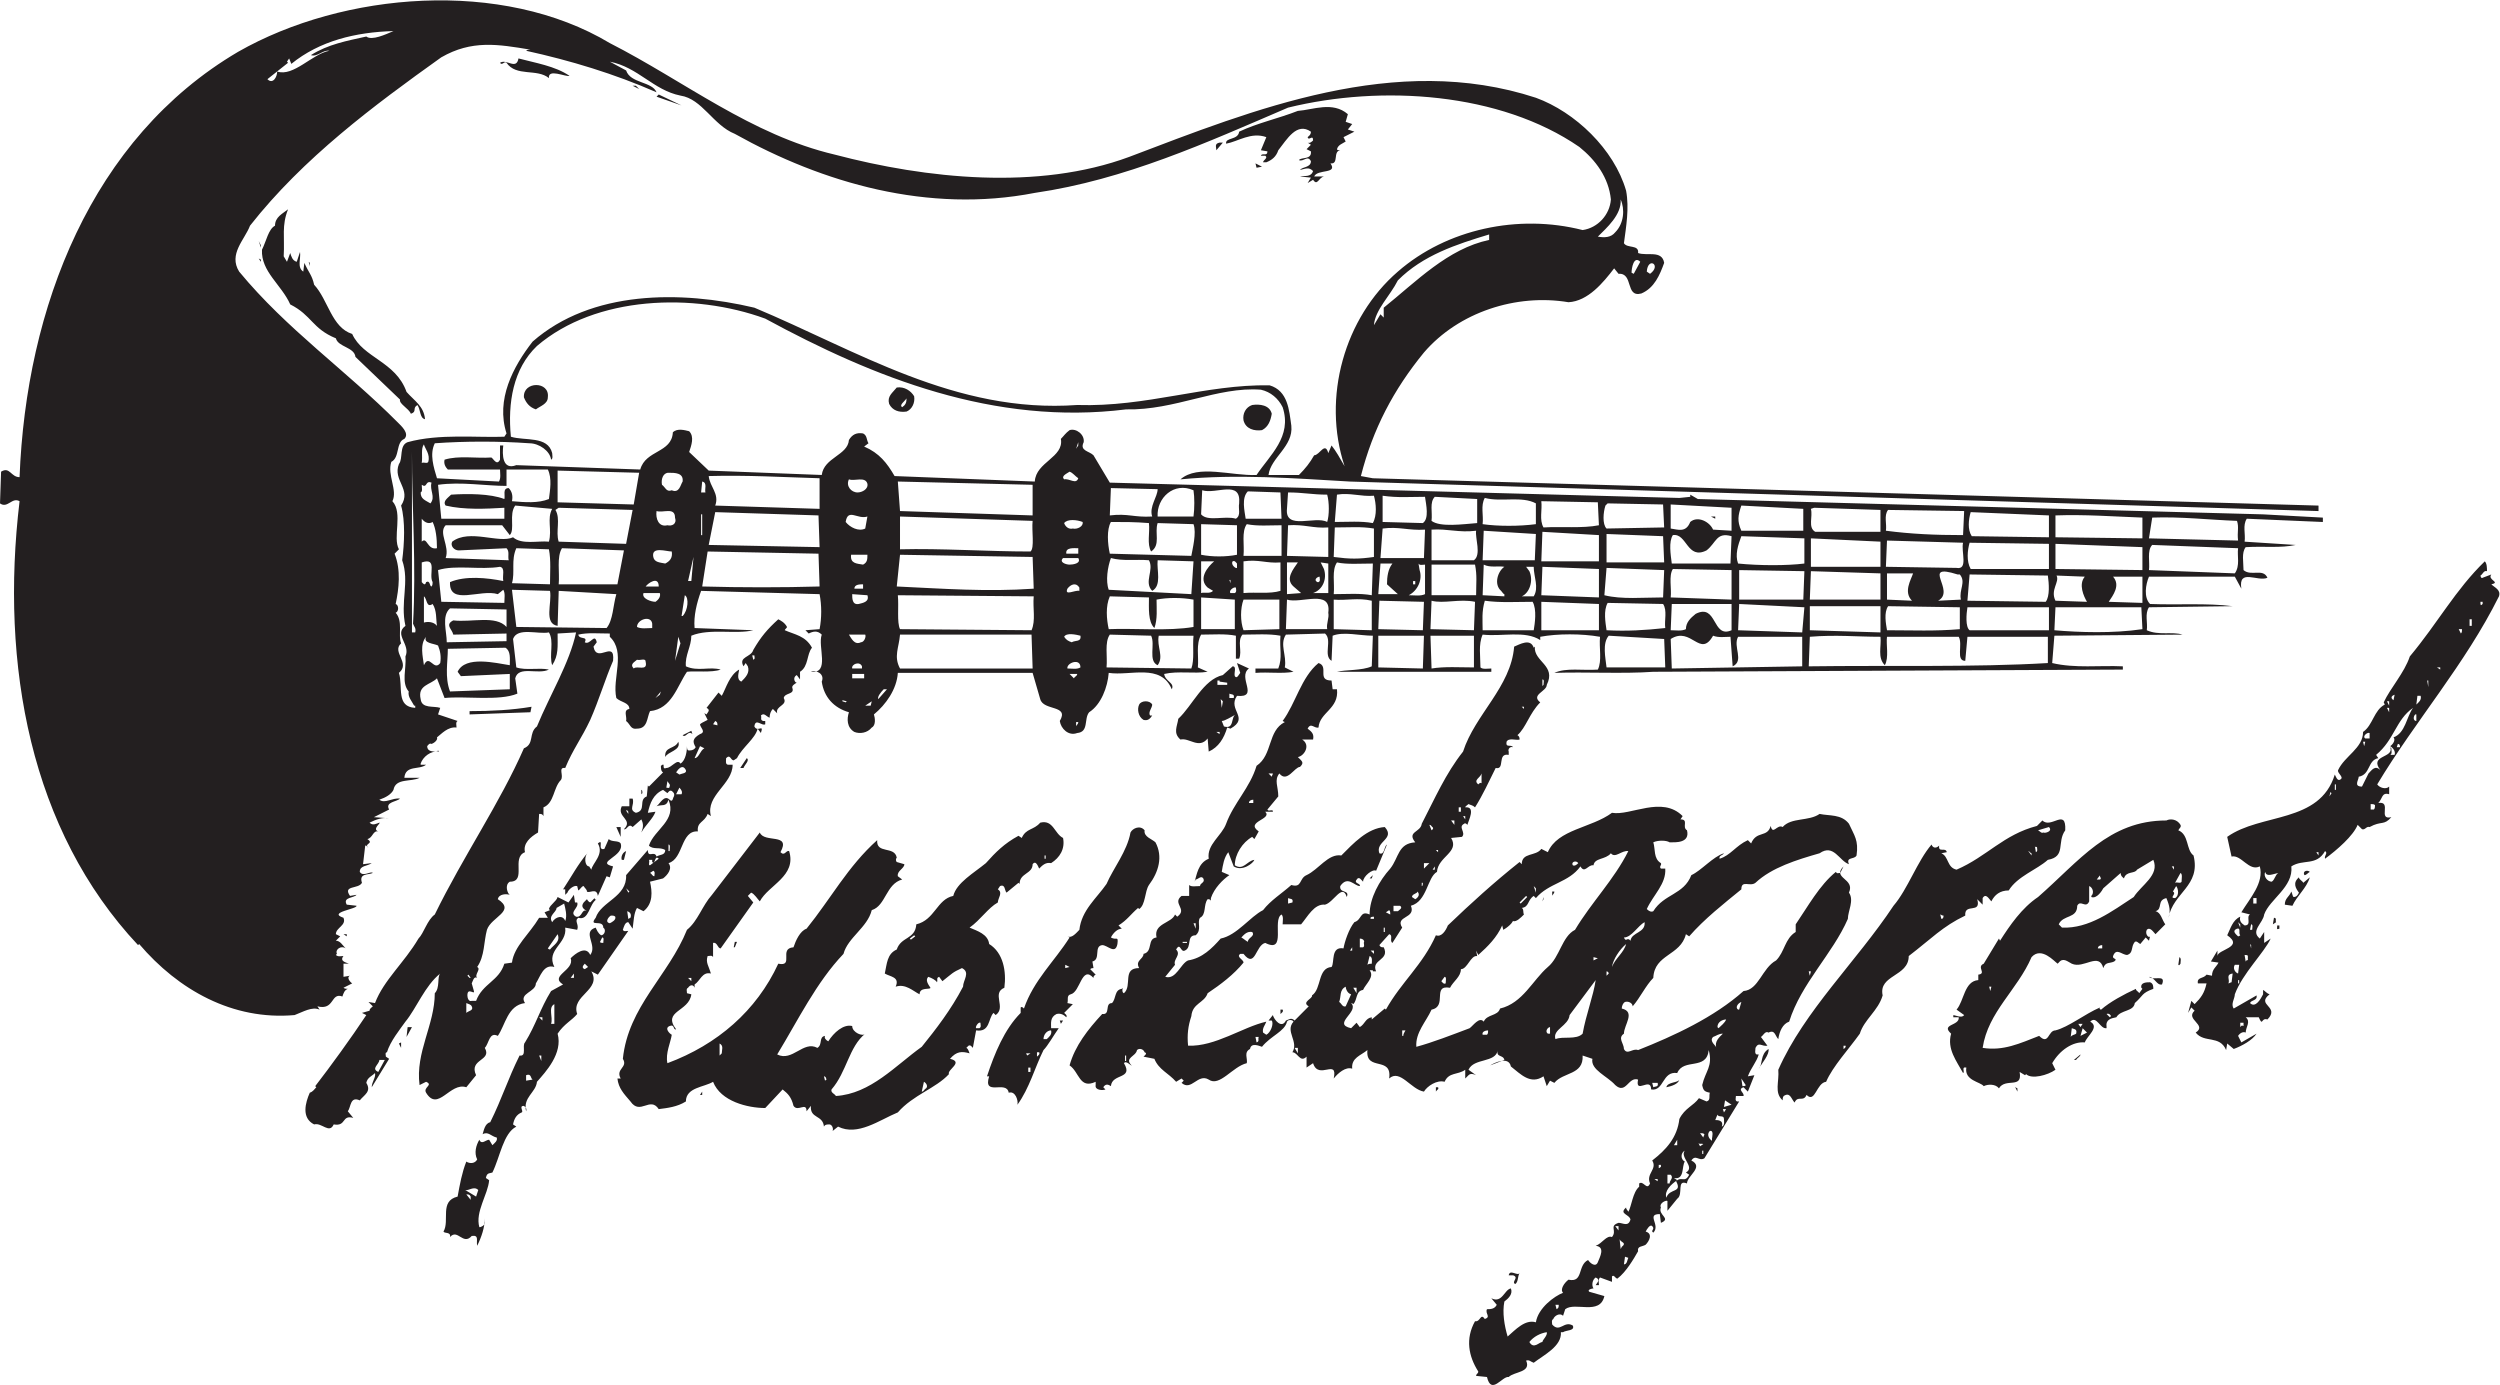 <?xml version="1.0" encoding="UTF-8" standalone="no"?> <svg xmlns:dc="http://purl.org/dc/elements/1.1/" xmlns:cc="http://creativecommons.org/ns#" xmlns:rdf="http://www.w3.org/1999/02/22-rdf-syntax-ns#" xmlns:svg="http://www.w3.org/2000/svg" xmlns="http://www.w3.org/2000/svg" xmlns:sodipodi="http://sodipodi.sourceforge.net/DTD/sodipodi-0.dtd" xmlns:inkscape="http://www.inkscape.org/namespaces/inkscape" version="1.1" id="svg2" xml:space="preserve" width="740.693" height="410.347" viewBox="0 0 740.693 410.347" sodipodi:docname="Musiklagret_Pos.eps"><defs id="defs6"></defs><g id="g10" inkscape:groupmode="layer" inkscape:label="ink_ext_XXXXXX" transform="matrix(1.333,0,0,-1.333,0,410.347)"><g id="g12" transform="scale(0.1)"><path d="m 1855.46,2734.71 c 202.93,-53.47 451.77,-80.21 654.75,-4.89 275.4,104.53 591.88,233.32 903.52,131.27 86.97,-31.63 173.94,-114.25 200.51,-206.59 7.3,-38.86 0,-80.2 -4.83,-116.65 7.25,-12.14 33.88,-2.42 31.46,-21.85 19.33,-7.3 53.15,7.3 57.98,-21.86 -9.66,-26.73 -21.74,-55.88 -50.73,-68.07 -36.29,-9.71 -16.91,46.17 -50.73,43.76 l -9.72,12.13 c -24.16,-31.57 -57.98,-72.91 -101.47,-75.32 -115.96,19.43 -244,-21.85 -321.3,-111.77 -67.64,-82.62 -113.55,-170.13 -140.12,-274.6 l 26.57,-4.89 2101.88,-60.72 v -12.18 l -1191.05,36.45 -961.56,29.15 c -125.62,7.3 -251.24,17.02 -376.87,4.89 38.66,34.03 113.55,7.3 169.11,9.71 28.99,43.76 79.72,85.04 57.98,150.64 -9.66,19.49 -26.57,34.04 -48.32,38.93 -96.63,7.3 -190.85,-46.17 -299.56,-43.76 -292.37,-36.45 -560.53,70.49 -802.11,201.7 -159.44,58.3 -376.87,51.05 -507.38,-60.77 -53.14,-51.01 -65.22,-126.33 -57.98,-201.7 31.41,-9.72 82.14,2.47 91.81,-36.45 0,-4.83 2.41,-12.13 -2.42,-14.55 -2.42,19.43 -26.57,36.45 -48.32,36.45 -67.64,4.83 -142.53,4.83 -210.173,0 -12.078,-24.32 -2.418,-53.47 4.832,-77.79 l 137.701,-7.3 c 4.83,7.3 2.42,19.49 2.42,26.74 H 995.375 c -4.832,4.88 -9.664,12.18 -7.246,21.9 31.401,9.72 70.061,2.42 103.881,4.83 4.83,-2.41 12.08,-19.43 19.33,-4.83 v 31.57 h 7.24 c -2.41,-19.44 -2.41,-55.89 28.99,-43.76 l 275.46,-9.71 c 12.08,43.75 70.06,36.45 72.48,82.62 9.66,9.71 26.57,4.88 36.23,2.47 12.08,-12.19 4.84,-31.62 0,-46.17 l 43.49,-41.34 251.24,-9.72 c 4.84,38.87 57.98,43.76 60.4,77.79 7.25,12.14 16.91,16.97 31.41,14.55 9.66,-4.83 7.24,-14.55 12.08,-21.85 l -9.67,-7.3 c 33.82,-14.6 50.73,-36.45 67.65,-65.6 l 311.64,-12.19 c 2.41,43.75 65.23,53.47 57.98,94.81 7.25,7.3 9.66,12.13 19.32,19.43 14.5,4.83 33.83,-9.71 31.41,-26.73 -9.66,-19.44 12.08,-19.44 21.74,-29.15 l 36.29,-60.77 1265.95,-34.04 24.16,2.47 v 4.83 l 16.91,-9.72 1256.29,-34.03 132.87,-7.25 v -9.72 l -169.11,7.25 c -9.66,-14.55 -2.42,-33.98 -4.83,-51 36.24,-2.42 77.3,-4.89 113.54,-7.3 -33.82,-7.3 -70.06,-2.42 -111.13,-4.89 -9.66,-12.13 -4.83,-33.98 -4.83,-51 16.91,-14.6 43.49,4.83 53.15,-17.02 -21.74,-9.71 -65.23,21.85 -57.98,-24.32 l -14.49,26.74 h -190.86 c -7.3,-17.02 -12.13,-46.17 2.42,-60.72 62.81,-2.47 125.62,2.42 183.6,-4.88 l -186.02,-2.42 c -9.71,-14.6 -2.41,-34.04 -4.83,-51.05 26.58,-12.14 55.57,-2.42 79.73,-9.72 l -285.13,-2.42 -4.83,-60.77 c 50.73,-12.13 106.3,-4.83 157.03,-7.3 v -7.25 l -1043.64,-4.88 c -67.69,-4.83 -149.83,0 -219.89,-2.42 26.57,12.13 62.81,4.83 96.63,7.3 9.66,19.44 2.42,48.59 4.83,72.91 -41.07,7.24 -94.21,7.24 -132.87,0 v -7.3 c -33.82,21.85 -84.55,7.3 -128.04,12.13 -9.66,-21.85 -4.83,-48.59 -4.83,-72.91 4.83,-4.83 16.91,-2.41 24.16,-2.41 v -7.3 h -343.05 c 19.33,4.88 55.57,2.41 77.31,12.13 l 2.41,68.07 c -28.99,0 -65.22,9.72 -89.38,0 l -2.42,-55.88 c -19.32,12.13 2.42,46.17 -14.49,60.71 l -86.97,-2.41 c -14.5,-21.85 2.41,-46.17 -2.42,-72.91 l 19.33,-9.71 c -26.58,-4.83 -55.57,0 -84.56,-2.42 v 9.72 h 50.74 c 9.66,24.32 2.41,43.75 4.83,72.9 -26.58,4.83 -55.57,2.42 -84.55,2.42 -12.08,-14.55 0,-36.45 -7.25,-53.47 h -7.25 v 51.05 c -24.16,4.83 -50.73,2.42 -77.31,2.42 -12.08,-21.85 -4.83,-48.59 -7.24,-72.91 l 21.74,-9.71 c -31.41,-4.83 -65.23,2.41 -96.64,-4.83 2.42,-17.02 24.16,-19.49 16.92,-34.04 -24.16,58.3 -91.81,29.15 -140.12,36.45 -2.42,-31.62 -16.97,-70.49 -43.54,-87.51 -12.08,-14.54 0,-43.75 -26.57,-46.16 -19.33,-7.31 -36.24,9.71 -38.66,26.73 21.74,36.45 -36.24,21.9 -43.48,48.59 l -16.91,58.35 h -299.57 c -2.41,-36.45 -26.57,-70.49 -53.15,-92.34 2.42,-7.3 4.84,-24.32 -4.83,-29.15 -9.66,-12.18 -26.57,-14.6 -38.65,-9.77 -16.91,9.77 -16.91,29.21 -12.08,43.75 -33.82,9.72 -55.56,34.04 -60.4,68.08 7.25,17.02 -12.07,26.73 -24.15,21.85 43.48,-4.83 14.49,55.88 24.15,82.62 -9.66,9.72 -19.32,7.3 -28.99,2.41 l -7.24,7.31 31.4,2.41 c 4.83,24.32 4.83,53.47 0,77.79 l -263.32,7.3 c -9.67,-26.73 -16.91,-55.88 -14.5,-82.62 l 130.46,-4.88 c -38.66,-9.72 -96.64,4.88 -137.7,-12.14 0,-24.32 -14.5,-43.75 -12.08,-68.07 26.57,-12.13 53.14,0 77.3,-7.25 -19.32,-7.3 -57.98,-2.47 -74.89,-4.88 -21.74,-31.57 -33.82,-82.62 -82.14,-87.46 -7.24,-14.6 -4.83,-38.92 -28.99,-38.92 -14.49,-2.41 -14.49,9.72 -24.15,17.02 2.41,9.72 -7.25,24.32 7.24,26.74 0,14.6 -19.32,14.6 -28.99,24.32 -9.66,43.75 21.75,102.05 -14.49,136.09 v 7.24 c -26.58,0 -48.32,2.47 -70.06,-2.41 2.41,-12.13 21.74,-2.42 14.44,-17.02 12.13,-7.25 21.8,21.9 26.63,0 l -7.25,-9.72 c 7.25,-38.86 48.32,17.02 43.49,-31.56 -16.92,-38.87 -31.41,-87.51 -50.74,-131.26 -19.32,-41.29 -38.7,-65.61 -55.61,-106.89 -16.92,2.42 -2.42,-17.02 -9.67,-26.74 -16.91,-17.01 -14.49,-51.05 -38.65,-60.77 v -19.43 c -2.42,4.83 -4.83,4.83 -9.66,4.83 l -2.42,-41.28 c -16.91,-9.72 -33.82,-24.32 -28.99,-43.76 -31.41,-12.13 4.83,-65.6 -33.82,-65.6 -12.08,-7.3 -4.83,-26.74 0,-29.15 -7.25,2.41 -24.16,2.41 -26.58,-9.72 41.07,-26.73 -14.49,-38.92 -24.15,-68.07 -7.25,-26.74 -4.84,-58.299 -21.75,-82.619 9.67,-4.832 -7.24,-17.019 0,-24.269 -7.24,4.828 -9.66,-7.301 -12.08,-12.18 l 4.84,-17.024 c 2.41,-9.718 -14.5,9.711 -14.5,-9.718 0,-4.828 2.42,-14.551 9.66,-12.129 h 9.67 c 14.49,38.871 50.73,43.75 62.81,82.621 l 16.91,2.41 c 4.83,36.457 38.65,63.188 60.4,99.638 h 19.32 l -7.25,12.19 12.08,4.83 -2.41,2.42 c 2.41,9.72 16.91,17.02 19.32,26.73 l 24.16,-12.13 12.08,17.02 2.42,-17.02 h 4.88 c 4.83,-12.13 -19.38,-21.85 -2.47,-31.62 14.55,-2.42 12.14,19.49 24.16,12.19 -7.25,4.83 -14.49,9.71 -7.25,19.43 l 7.25,7.3 c 2.47,-4.88 7.3,-9.72 9.72,-4.88 l 7.25,7.3 c 0,-2.42 2.41,-4.89 4.83,-2.42 -16.91,-9.72 -16.91,-48.64 -41.07,-41.34 -9.72,-7.3 2.41,-14.54 -2.42,-26.73 l -26.62,4.88 c 4.88,-36.448 -43.49,-48.632 -24.16,-87.499 -24.16,7.301 -31.41,-21.851 -41.07,-36.449 0,-19.442 -38.66,-21.852 -24.16,-43.762 -38.65,-4.828 -43.49,-48.578 -60.4,-72.898 -19.32,9.769 -19.32,-16.973 -28.99,-26.68 16.91,-29.211 -36.23,-24.32 -19.32,-60.781 l -21.75,-26.731 c -36.23,12.129 -62.807,-55.89 -89.381,-12.129 -7.246,12.129 16.91,17.008 0,24.258 l -14.496,-7.25 c -9.661,72.86 33.824,133.633 33.824,204.121 12.078,12.129 4.832,36.45 12.078,43.75 -33.82,-26.738 -53.149,-77.789 -77.309,-106.941 -12.078,-17.02 -33.82,-43.758 -41.066,-68.07 -4.832,0 -2.418,-7.25 -2.418,-9.719 l 7.25,-4.828 -38.652,-63.192 c 0,12.129 9.66,21.852 7.246,31.571 -7.246,-7.25 -16.911,-9.719 -19.328,-21.852 12.082,-19.437 -4.833,-26.738 -14.497,-38.867 -21.742,9.719 -19.324,-14.602 -26.574,-24.32 l 12.082,-14.602 c -26.574,7.301 -14.496,-19.441 -43.484,-14.551 -9.664,-21.847 -26.574,4.832 -43.485,0 -28.992,14.551 -19.328,48.582 -9.664,70.492 7.247,2.411 9.664,7.239 14.493,12.129 l -2.414,2.418 c 33.82,43.75 79.722,106.942 113.543,157.992 l -9.665,4.829 16.915,4.89 c 0,4.832 4.832,7.25 7.246,9.711 l -9.664,9.719 14.496,-2.469 c 19.328,51.059 65.226,89.922 96.632,143.391 12.079,12.139 19.329,41.339 36.239,53.479 62.813,128.79 144.953,247.86 198.093,369.4 24.16,9.72 9.67,33.99 28.99,48.59 28.99,70.49 72.48,140.92 86.97,208.99 l -41.07,-2.47 c 0,-29.15 2.42,-48.58 -12.07,-70.43 -7.25,21.85 4.83,53.47 -7.25,72.9 -24.16,-4.88 -70.06,12.14 -79.72,-14.6 l 7.24,-63.19 c 21.75,-7.3 50.74,0 72.48,-4.83 -24.16,-12.18 -67.65,9.72 -74.89,-19.43 l 4.83,-34.04 c -41.07,-17.02 -115.96,-4.88 -161.861,-9.71 l -16.91,43.75 c -14.496,-14.6 -43.489,-14.6 -36.239,-46.22 2.415,-21.85 28.989,-14.55 43.485,-19.44 l -4.832,-14.55 43.487,-14.6 c -4.83,-2.42 -2.42,-9.72 -2.42,-14.55 -19.325,2.42 -33.817,-14.6 -43.481,-21.9 2.414,-4.83 -4.832,-12.13 -12.082,-14.55 -4.828,2.42 -7.246,-2.47 -9.66,-4.89 0,-12.13 12.078,-12.13 21.742,-12.13 l 2.414,2.42 2.418,-2.42 c -19.328,2.42 -36.238,-12.19 -41.071,-26.73 v -2.47 h 12.079 c -14.496,-12.14 -45.903,0 -48.317,-29.15 h 33.821 c -19.325,-9.72 -53.149,0 -57.977,-26.74 -4.832,-9.72 -16.914,-17.02 -31.406,-21.85 12.078,-9.72 28.988,4.83 45.898,2.42 -7.246,-7.3 -33.82,-7.3 -24.156,-24.27 l -33.824,-17.02 33.824,-2.47 c -14.496,2.47 -28.992,-2.41 -43.484,-9.71 7.246,-7.25 14.492,-2.42 21.742,0 4.832,0 -16.91,-14.55 -2.418,-19.44 -12.078,2.47 -12.078,-14.55 -24.157,-17.02 14.493,-9.71 -4.832,-9.71 0,-16.96 4.833,-7.3 0,0 -2.417,2.42 h -2.415 l -4.832,-41.34 19.329,2.41 c -9.665,-7.24 -26.579,-4.83 -26.579,-19.43 7.25,-12.13 24.161,2.47 28.993,-2.42 -9.664,-4.83 -31.407,0 -24.161,-21.85 -7.246,-14.6 -43.484,-4.88 -26.574,-29.15 l 14.496,2.42 c -4.832,-7.3 -31.406,-4.89 -21.742,-21.9 l 21.742,-2.42 c 2.418,-7.3 -65.226,-14.55 -28.988,-26.74 7.246,-17.01 -16.91,-21.85 -16.91,-36.45 l 9.664,-4.829 -9.664,-9.722 c 9.664,0 14.492,-9.707 21.742,-17.008 -9.664,7.301 -24.16,-2.473 -19.328,-12.191 l -2.414,-2.418 c 4.832,-4.832 12.078,-2.411 16.91,-2.411 -9.664,-12.14 7.246,-14.609 12.078,-17.019 H 763.457 V 907.27 l 14.492,2.41 c -7.246,-2.41 -2.414,-12.129 4.832,-17.008 l -19.324,-9.723 c 2.414,-2.418 7.246,-2.418 9.66,-2.418 -7.246,-2.41 -9.66,-9.711 -12.078,-17.019 -26.574,9.718 -16.91,-31.563 -55.562,-21.852 l 4.832,-7.301 C 693.398,841.66 674.07,829.48 654.742,822.23 517.043,810.039 396.25,878.121 309.281,980.172 l -2.418,-2.41 C 67.644,1232.92 0,1599.86 43.484,1964.38 26.574,1974.1 16.91,1947.36 0,1959.5 l 2.414,70.48 c 19.328,12.14 21.746,-12.18 41.07,-12.18 14.496,376.71 159.5,753.36 485.637,945.34 234.336,133.68 587.049,162.82 826.269,19.43 166.69,-85.03 314.06,-204.11 500.07,-247.86 m -1207.964,201.69 -4.832,12.14 -4.832,-7.25 2.418,-2.47 -45.902,-36.45 c 12.078,-12.14 21.742,4.88 21.742,17.02 36.238,-12.14 77.308,38.86 115.961,46.16 -14.496,2.47 -26.574,-14.54 -41.071,-9.71 38.653,24.32 79.723,31.62 123.208,41.34 12.082,-9.72 43.484,4.83 60.398,12.13 -84.555,-2.42 -164.277,-21.85 -227.09,-72.91 m 333.387,14.61 C 831.098,2844.07 674.07,2727.41 555.695,2576.77 c -12.082,-31.62 -48.316,-63.19 -24.16,-102.06 106.297,-128.84 236.754,-218.71 352.711,-335.37 7.25,-7.3 26.574,-24.32 14.496,-36.45 -19.328,-7.3 -9.664,-41.34 -28.988,-51.06 -9.664,-29.15 14.492,-63.18 2.414,-87.45 24.16,-26.73 0,-80.2 14.496,-106.94 L 877,1847.72 c 14.496,-36.45 9.664,-77.79 2.414,-111.77 7.25,-2.47 7.25,-17.02 0,-19.43 16.914,-19.49 4.832,-48.64 12.082,-68.08 -21.742,-19.43 21.742,-43.75 -4.832,-65.6 9.664,-31.62 -7.25,-75.32 36.238,-77.79 v 4.89 h -2.418 c -4.832,9.71 -14.496,19.43 -12.078,31.56 -16.91,19.44 -4.832,51.06 -7.25,77.79 12.082,26.74 -26.57,48.59 0,68.02 -12.078,53.47 9.664,97.23 -7.246,145.81 4.832,36.45 7.246,87.51 -2.414,121.54 24.156,36.46 -19.328,55.89 -4.832,92.34 9.664,12.14 0,41.29 19.324,48.59 70.063,19.43 154.612,9.71 215.012,12.13 l 4.83,7.3 c -24.16,75.32 14.5,148.23 57.98,204.11 130.51,114.25 328.61,114.25 492.88,75.38 227.09,-94.81 446.93,-235.74 717.51,-216.3 154.66,-4.89 285.12,46.17 427.65,43.75 41.07,-12.13 43.49,-55.88 48.32,-89.92 4.83,-46.17 -45.9,-70.49 -50.74,-109.36 h 67.65 c 14.49,14.61 24.16,26.74 33.82,43.76 12.08,0 24.16,31.56 31.41,4.83 l 7.24,17.02 c 9.67,-12.14 19.33,-29.15 28.99,-46.17 -50.73,153.11 0,330.48 118.38,432.59 108.71,94.75 268.16,128.79 410.69,92.34 33.82,4.83 60.4,33.98 62.81,68.02 -4.83,48.58 -33.82,87.51 -70.06,116.66 -176.35,121.49 -439.68,138.5 -647.44,87.45 -181.19,-77.73 -362.37,-160.36 -562.94,-189.51 -236.75,-46.17 -471.09,21.85 -666.77,131.21 -48.32,19.43 -72.48,77.79 -120.79,85.03 -60.4,12.19 -94.22,63.19 -157.03,75.38 l 36.24,-19.49 c 9.66,-29.15 57.98,-24.26 67.64,-48.58 -94.22,41.33 -190.91,70.49 -289.95,92.33 2.41,2.47 7.24,2.47 9.66,2.47 -72.48,12.14 -130.46,21.86 -198.097,-17.01 m 171.517,-2.47 c -4.83,-26.74 -26.57,0 -41.06,-9.72 4.83,-7.25 9.66,4.89 14.49,0 21.74,-31.57 67.64,-12.13 94.22,-33.98 -2.42,21.85 36.24,2.41 45.9,4.83 -31.41,21.9 -77.31,29.15 -113.55,38.87 m 260.97,-60.72 h -7.25 l 14.5,-7.3 z m 101.46,-43.75 -50.73,24.32 -4.83,-4.89 z m 1369.83,-12.14 c -43.48,-17.02 -89.38,-26.73 -130.45,-46.17 -2.42,-19.48 -31.41,-12.18 -28.99,-26.73 26.57,4.83 55.56,26.73 89.38,14.55 l -12.08,-29.15 14.5,-2.42 c 0,-12.19 -12.08,-2.42 -14.5,-9.72 h 9.67 c 7.24,-4.88 -4.83,-9.71 -4.83,-14.6 h 7.24 c 12.08,4.89 21.75,12.13 26.58,26.74 19.32,24.32 41.07,63.18 72.47,41.33 0,-7.3 -4.83,-9.71 -7.25,-12.18 2.42,-9.72 12.08,7.3 12.08,-7.3 -2.41,-2.42 -7.24,-7.25 -12.08,-4.83 l 7.25,-4.89 -9.66,-9.72 9.66,-4.83 c 2.42,-19.43 -21.74,-12.19 -26.57,-19.43 9.66,-4.89 19.32,12.13 26.57,-2.47 0,-14.55 -19.32,-12.14 -24.16,-19.44 12.08,2.47 19.33,7.3 28.99,-2.41 -4.83,-14.61 -19.32,-9.72 -28.99,-12.13 l 24.16,-2.48 -7.25,-12.13 12.08,7.3 c 9.67,-14.6 12.08,4.83 24.16,7.31 h -21.74 c 7.25,17.01 53.15,4.83 36.24,29.14 19.32,-2.41 4.83,26.74 21.74,29.16 -2.42,0 -7.25,0 -7.25,2.41 2.42,9.72 12.08,12.19 19.33,17.02 l -4.83,9.72 24.16,12.18 -14.5,4.83 9.66,12.14 -14.49,4.88 4.83,17.02 c -33.82,29.15 -77.31,9.72 -111.13,7.3 m -166.69,-70.48 h -7.25 c -12.08,-2.42 -7.24,-9.72 -7.24,-17.02 z m 86.97,-53.48 -14.5,7.3 2.42,-9.71 z m 797.22,-72.9 c 2.42,-34.04 -31.4,-63.19 -50.73,-82.62 14.5,-2.42 28.99,-2.42 38.65,9.71 19.33,19.44 21.75,51.06 12.08,72.91 m -2990.902,-58.3 c -14.492,-7.31 -19.324,-34.04 -28.988,-53.47 -2.418,-48.59 43.484,-77.79 62.808,-121.49 48.32,-24.32 48.32,-53.47 101.469,-75.38 4.832,-19.43 41.066,-19.43 43.484,-41.28 l 99.047,-94.81 c -2.414,-9.71 19.328,-19.43 24.16,-31.57 14.492,4.84 2.414,12.14 14.492,19.44 7.25,-9.72 4.833,-29.15 16.915,-31.57 -2.418,29.15 -24.161,41.29 -41.071,60.72 -24.16,68.07 -96.633,75.32 -120.793,128.79 -45.898,14.6 -53.148,75.37 -84.551,109.36 -4.832,21.9 -12.082,26.73 -21.746,48.63 l -2.414,-19.43 c -14.496,9.72 -4.832,29.15 -7.246,43.7 l -7.25,-21.85 c -9.664,2.42 -12.078,12.14 -14.496,19.44 l -7.246,-19.44 -7.246,12.14 c 2.414,43.75 -4.832,68.07 9.664,104.52 -12.078,-9.72 -28.992,-17.02 -28.992,-36.45 m 2698.592,-19.44 c -72.48,-21.9 -147.37,-46.17 -202.93,-102.11 -16.91,-33.98 -50.73,-65.6 -53.15,-99.58 l 14.5,24.26 7.24,-7.3 v 21.91 c 72.48,58.3 142.54,131.2 234.34,150.64 z m -2729.998,-24.31 -4.832,9.71 4.832,-14.6 z m 3029.558,-43.76 c -7.25,9.72 9.72,24.32 16.97,34.04 4.83,-9.72 -12.14,-21.91 -16.97,-34.04 m -3029.558,12.13 -4.832,2.47 4.832,-7.3 z m 3046.528,-29.15 4.83,-2.41 14.49,26.73 c -14.49,14.6 -19.32,-14.6 -19.32,-24.32 m -2937.814,21.9 -2.418,2.42 2.418,-9.72 z m 2971.634,-19.43 7.24,-4.88 c 26.58,19.43 -4.83,38.87 -7.24,4.88 m -4.83,-21.9 c 0,-7.3 -7.25,-12.13 -12.08,-12.13 -2.42,7.3 2.41,21.84 12.08,12.13 M 1164.48,2195.23 c 4.84,-12.14 12.08,-21.91 26.58,-26.74 9.66,7.3 26.57,12.14 26.57,26.74 4.83,36.45 -55.56,36.45 -53.15,0 m 828.69,21.85 c -9.67,-12.13 -21.75,-19.44 -16.91,-36.45 7.24,-14.55 21.74,-19.44 38.65,-17.02 12.08,4.88 19.33,19.48 16.91,34.03 -7.25,12.19 -21.74,21.91 -38.65,19.44 m -787.62,-14.55 h -7.24 l 7.24,-14.6 z m 799.7,-29.21 c -7.25,4.89 4.83,12.19 9.66,19.49 0,-9.72 -2.42,-14.6 -9.66,-19.49 m 777.95,4.89 c -14.5,-4.89 -21.74,-19.44 -19.33,-34.04 4.83,-19.43 24.16,-24.26 41.07,-21.85 14.49,7.31 19.33,21.85 21.74,36.45 -4.83,19.44 -26.57,21.86 -43.48,19.44 m 31.4,-26.74 -2.41,2.42 2.41,-7.25 z m -417.99,-63.18 v 7.3 l -4.83,-14.61 z m -1454.383,2.41 c -7.247,-9.72 -2.414,-26.68 -4.832,-41.28 4.832,2.41 12.082,-2.42 14.496,2.41 4.832,17.02 -7.246,29.15 -9.664,38.87 m -26.575,-14.55 v -403.39 h 7.25 c 2.414,9.72 -2.418,12.14 -4.832,19.44 7.246,126.37 -2.418,257.58 -2.418,383.95 m 1055.768,-41.33 -24.15,26.73 c 9.66,-4.83 19.32,-12.13 24.15,-26.73 m -845.59,0 v -36.46 c -45.9,0 -101.46,9.72 -152.197,2.47 l 7.25,-75.37 H 1121 v 24.32 c -41.07,-2.42 -89.39,-4.83 -130.457,4.88 -7.246,9.72 4.832,16.97 12.077,24.27 36.24,2.42 86.97,2.42 118.38,-9.72 2.41,7.3 -4.83,24.32 9.66,24.32 7.25,-7.3 9.67,-17.02 7.25,-29.15 28.99,-2.47 57.98,-4.88 82.14,4.83 2.41,19.44 7.25,46.17 -2.42,65.61 z m 294.79,-7.25 -181.25,4.83 v -70.49 l 169.17,-4.83 z m 956.66,2.41 c -7.24,-4.88 -19.32,-9.71 -12.07,-17.01 12.07,2.41 26.57,-12.14 31.4,2.41 -7.25,4.89 -12.08,12.19 -19.33,14.6 m -891.44,-2.41 c -12.08,0 -16.91,-14.6 -14.49,-26.74 7.25,-4.88 9.66,-17.01 21.74,-12.18 16.91,-7.3 19.33,12.18 24.16,19.43 2.41,19.49 -16.91,19.49 -31.41,19.49 m 89.39,-7.3 c 2.41,-24.32 24.16,-38.92 14.49,-65.61 l 231.92,-7.3 v 68.02 c -82.14,2.42 -161.86,7.3 -246.41,4.89 m 311.64,-7.3 c -7.25,-14.61 4.83,-29.15 19.33,-29.15 9.66,0 24.16,7.3 21.74,19.43 -4.83,17.02 -28.99,4.83 -41.07,9.72 m -326.14,-4.89 -2.41,-24.26 h 9.66 c -2.41,7.3 4.83,21.85 -7.25,24.26 m 734.42,-7.25 -299.57,7.25 4.83,-65.6 294.74,-9.72 z m -1352.923,-2.47 -4.832,2.47 c 0,-7.3 2.418,-14.6 -2.415,-17.01 0,-14.61 9.665,-17.02 21.743,-24.32 12.078,14.6 -2.414,29.15 2.414,46.17 -12.078,4.88 -9.66,-7.31 -16.91,-7.31 m 1451.973,0 c 0,-24.26 -21.75,-2.41 -26.58,0 z m 74.94,-4.83 -2.42,-60.77 c 41.07,4.89 53.15,-4.83 94.22,-2.42 -7.25,21.85 12.08,43.76 12.08,60.78 z m 103.88,-63.19 h 79.72 c 2.42,17.02 2.42,43.76 0,58.31 -43.48,19.43 -82.14,-17.02 -79.72,-58.31 m 99.05,58.31 -2.42,-53.47 c 14.5,-16.97 53.15,-2.42 77.31,-9.72 12.08,7.3 4.83,21.9 7.25,34.04 4.83,53.47 -50.73,19.43 -82.14,29.15 m 173.94,-4.83 -72.48,2.41 c -14.49,-14.6 -7.24,-43.75 -4.83,-60.77 h 79.72 z m 16.91,0 -2.42,-36.46 c -4.83,-48.64 62.82,-14.6 89.39,-29.15 4.83,14.55 4.83,43.7 0,60.72 -33.82,0 -53.15,4.89 -86.97,4.89 m 108.71,-4.89 -4.83,-60.72 c 28.99,0 57.98,2.42 84.55,-2.47 9.67,17.02 7.25,43.76 2.42,60.77 -28.99,-2.41 -53.15,7.31 -82.14,2.42 m 101.47,-2.42 v -58.3 l 89.38,-2.47 c 14.5,9.72 7.25,41.34 4.83,58.36 -33.82,0 -60.39,-2.47 -94.21,2.41 m 210.17,-7.3 -94.21,4.89 c -12.08,-12.19 -4.83,-34.04 -7.25,-53.47 19.33,-14.6 70.06,-7.3 101.46,-4.89 z m 16.91,2.42 c -9.66,-16.97 -2.41,-38.87 -4.83,-58.3 33.83,-4.89 82.14,-4.89 118.38,0 v 46.17 c -31.41,17.01 -77.31,2.41 -113.55,12.13 m 251.25,-9.72 -125.62,2.47 c 2.41,-19.43 -4.83,-41.34 4.83,-58.35 38.65,2.41 86.97,-2.42 123.21,4.88 z m 145,-4.83 -123.2,2.42 -4.89,-4.84 c -4.83,-14.6 -7.25,-41.33 2.42,-51.05 l 128.09,2.42 z m 152.2,-7.3 -135.28,7.3 v -53.47 c 16.91,-2.42 33.82,-9.72 43.48,14.6 16.91,14.55 43.49,0 50.73,-17.02 l 41.07,-2.47 z m -2703.47,4.88 c -14.5,-19.48 0,-53.47 -12.08,-65.65 l -16.91,21.9 H 990.543 c -16.91,-17.02 9.667,-46.17 0,-72.9 l 140.117,-4.89 c -2.41,9.72 2.42,19.44 -4.83,26.74 l -106.3,-4.84 c -9.66,0 -19.32,9.72 -14.49,19.44 38.65,29.15 103.88,-4.89 135.29,9.72 19.32,-17.02 55.56,-7.31 79.72,-9.72 7.25,26.73 -4.83,51 7.25,72.9 z m 2862.92,-7.3 -137.71,7.3 c -7.24,-21.9 -9.66,-34.03 0,-55.94 h 137.71 z m -2601.96,-2.41 -164.33,4.83 -7.25,-4.83 c 12.08,-19.49 0,-48.64 7.25,-70.49 l 149.84,-4.89 z m 2773.48,0 -147.36,4.83 -7.25,-2.42 c 4.83,-17.02 -7.25,-41.33 9.66,-51.05 h 144.95 z m 186.02,-2.47 -169.11,2.47 c -9.66,-12.19 -2.41,-31.62 -4.83,-46.23 55.56,-7.24 108.71,-9.71 171.52,-9.71 z m -2906.35,0 c -2.42,-17.02 4.83,-36.45 24.16,-31.57 9.66,-2.47 21.74,2.42 16.91,17.02 0,24.26 -26.58,9.72 -41.07,14.55 m 937.34,-7.3 c -4.83,-4.84 -14.49,0 -19.33,-2.42 -2.41,9.72 14.5,12.19 19.33,2.42 m -577.38,-2.42 -229.51,7.3 -14.49,-72.9 246.41,-4.89 z m 2734.82,0 -173.94,7.3 c -4.83,-17.02 -7.24,-38.87 2.42,-53.47 l 171.52,-2.41 z m -2995.73,-43.75 h 2.41 v 46.17 h -2.41 z m 321.3,29.2 c 9.67,-12.18 28.99,-21.9 43.49,-14.6 l 4.83,26.73 c -21.74,-7.3 -43.49,19.44 -48.32,-12.13 m 2688.93,14.55 v -48.58 l 193.27,-2.42 v 46.17 c -65.23,2.41 -128.04,7.25 -193.27,4.83 m -2568.14,-2.42 v -72.9 c 89.39,2.42 195.69,-4.88 289.9,-4.88 9.67,7.3 2.42,46.16 4.84,68.07 z m 1811.98,0 h -9.66 l 9.66,-4.88 z m 971.22,-2.41 -7.25,-46.17 198.1,-4.89 c -2.41,19.44 2.42,29.16 -2.41,43.76 -62.81,2.41 -125.63,9.71 -188.44,7.3 m -3846.215,-2.47 v -51 c 12.082,12.13 12.082,-19.44 33.824,-14.6 0,21.9 -2.418,43.75 -9.664,58.35 -7.246,-4.88 -16.91,-2.47 -24.16,7.25 m 1427.815,-9.72 c 2.41,-7.3 9.66,-14.55 19.32,-12.13 9.67,-2.42 24.16,4.83 21.74,14.6 -12.07,4.83 -33.82,7.25 -41.06,-2.47 m 103.93,2.47 c -9.72,-17.02 -7.25,-48.64 -2.42,-70.49 l 181.19,-4.88 c 2.42,14.6 12.08,51.05 4.83,70.49 l -79.72,2.41 c -7.25,-21.85 7.25,-48.58 -14.49,-63.18 -9.67,17.01 -2.42,41.33 -4.84,63.18 -31.4,2.47 -53.14,2.47 -84.55,2.47 m 280.24,-7.3 -79.73,2.42 v -68.02 c 24.16,-4.89 55.57,-4.89 79.73,0 z m 21.74,2.42 c -12.08,-17.02 -4.83,-46.17 -7.25,-70.49 h 84.55 v 68.07 c -26.57,0 -53.14,-2.47 -77.3,2.42 m 91.8,-2.42 -2.42,-68.07 91.81,-2.42 v 65.61 c -33.83,-2.42 -53.15,7.3 -89.39,4.88 m 103.88,-4.88 -2.42,-65.61 c 36.24,-4.83 55.57,-4.83 89.39,0 v 63.19 c -28.99,4.83 -53.15,2.42 -86.97,2.42 m 106.3,-2.42 -4.83,-65.6 h 96.63 l 2.41,63.18 c -36.23,-2.47 -57.98,7.25 -94.21,2.42 m 108.71,-2.42 v -68.07 h 94.22 c 16.91,12.19 2.41,48.64 4.83,65.6 -38.66,-4.83 -62.81,4.89 -99.05,2.47 m 231.92,-9.71 -115.96,7.24 -2.42,-65.6 h 115.96 z m 140.12,-2.47 -125.63,7.3 -2.41,-65.6 h 128.04 z m 142.58,-2.42 -125.67,4.89 v -63.19 h 128.09 z m 21.75,2.42 c -9.67,-14.55 -4.83,-43.7 -2.42,-63.19 h 130.46 l 2.41,60.77 c -33.82,9.72 -33.82,-14.55 -55.56,-31.57 -43.49,-21.9 -43.49,38.87 -74.89,33.99 m 292.31,-7.25 -140.12,4.83 c -7.24,-19.43 -14.49,-41.28 -7.24,-60.77 48.31,-4.83 108.71,-4.83 147.36,0 z m 169.11,-7.3 -154.61,7.3 v -63.19 h 154.61 z m 14.5,2.41 -2.42,-58.3 157.03,-2.47 c 26.57,-4.83 9.66,36.46 14.49,55.94 z m 359.95,-7.3 -176.35,2.47 c -4.83,-17.02 -7.25,-41.33 2.41,-58.35 h 173.94 z m 207.77,-7.3 -193.27,7.3 v -55.88 l 193.27,-2.42 z m 21.79,4.89 c -12.08,-12.14 -4.83,-38.87 -7.25,-55.89 l 190.86,-7.3 c 12.07,17.02 4.83,38.87 7.24,55.89 z m -3636.04,-7.3 c -12.08,-26.74 -2.41,-53.47 -9.66,-77.74 l 84.55,-2.47 c 0,24.32 2.42,53.47 -2.41,77.79 z m 239.22,-4.84 -137.75,4.84 c -12.08,-19.44 -4.83,-53.47 -7.25,-80.21 h 130.51 z m 1009.82,4.84 c -9.66,0 -28.99,2.41 -26.57,-12.14 h 26.57 z m -944.59,-19.44 c 2.42,-12.13 14.5,-12.13 26.58,-14.6 9.66,4.89 16.91,12.19 14.49,26.74 -12.08,0 -45.9,12.18 -41.07,-12.14 m 367.21,7.3 -246.42,4.84 -12.08,-77.74 c 86.97,-2.42 178.77,-2.42 260.91,0 z m 72.47,-2.41 c -2.41,-19.49 12.08,-19.49 26.58,-21.91 9.66,4.89 9.66,12.19 9.66,21.91 z m 403.45,-4.89 -294.74,4.89 -7.24,-70.49 c 103.88,-4.89 200.51,-12.13 304.39,-4.89 z m -758.57,-53.47 4.83,53.47 -12.08,-53.47 z m 826.21,51.06 c -9.66,-9.72 7.25,-14.61 14.49,-14.61 7.25,0 26.58,2.42 19.33,14.61 z m 106.35,0 c -7.25,-19.44 -12.13,-51.06 -4.83,-70.49 l 183.6,-9.72 4.83,72.91 -79.72,2.41 c -2.42,-21.85 9.66,-55.88 -12.08,-68.02 -19.33,19.44 4.83,46.17 -7.25,68.02 -28.99,2.47 -57.98,-2.41 -84.55,4.89 m 200.51,-7.3 v -70.49 c 7.25,2.47 19.33,-2.42 26.58,4.88 l -12.08,7.3 c -21.74,19.44 0,46.17 14.49,58.31 z m 70.06,0 c -4.83,-7.31 7.25,-17.02 9.67,-14.61 v 9.72 c -2.42,2.47 -4.84,7.3 -9.67,4.89 m 24.16,0 v -70.49 c 28.99,2.47 57.98,-2.42 82.14,4.88 v 63.19 c -31.41,-2.47 -48.32,7.3 -82.14,2.42 m -1826.475,-2.42 v -43.75 c 2.418,-2.42 7.25,-9.72 9.664,0 9.664,4.83 7.25,-9.72 12.078,-9.72 2.418,2.42 2.418,7.3 2.418,9.72 -9.664,17.01 12.078,55.88 -24.16,43.75 m 1923.105,0 v -70.49 l 31.41,2.42 -16.91,14.6 c -19.33,17.02 0,38.87 9.66,53.47 z m 91.81,-2.47 -16.92,2.47 7.25,-14.6 c 7.25,-21.85 -2.41,-46.17 -24.16,-53.47 h 33.83 z m 19.32,2.47 c -12.08,-17.02 -4.83,-46.17 -7.25,-70.49 28.99,0 57.98,2.42 84.56,-2.41 l 2.41,70.43 c -26.57,0 -57.98,-2.42 -79.72,2.47 m 96.64,-2.47 -4.84,-68.02 h 43.49 l -24.16,21.85 c 0,17.02 2.42,34.04 12.08,46.17 z m 84.55,0 2.42,-14.55 c 7.24,-21.9 -4.84,-46.17 -24.16,-55.88 12.08,0 26.57,-2.47 36.23,2.41 v 65.6 c -4.83,0 -12.07,-2.41 -14.49,2.42 m 28.99,-2.42 v -68.01 h 99.05 c 0,26.73 2.41,43.75 -2.42,68.01 z m 115.96,0 -2.42,-68.01 48.32,-2.47 v 4.88 c -2.42,0 -4.83,4.89 -7.25,7.3 -16.91,14.55 -7.24,43.76 7.25,53.47 -14.49,2.42 -31.41,-2.47 -45.9,4.83 m -2186.43,-4.83 c -43.49,-7.3 -99.05,4.83 -137.707,-7.3 2.418,-24.32 4.832,-46.17 7.25,-70.49 L 1121,1738.37 c 0,9.71 2.41,21.85 -2.42,29.15 l -12.08,-9.72 c -38.65,12.13 -108.707,-26.73 -106.29,26.74 33.82,14.6 82.14,9.71 118.37,2.41 -2.41,12.19 4.83,29.15 -7.24,31.62 m 2280.65,0 7.24,-9.71 c 9.67,-21.91 0,-48.64 -16.91,-55.94 h 26.58 c 12.08,19.48 0,43.75 0,65.65 z m 161.86,-4.88 -125.63,4.88 -2.41,-63.18 128.04,-4.89 z m 145,-2.42 -128.09,4.83 -4.83,-60.71 c 38.65,-9.72 87.02,-4.89 130.5,-4.89 z m 149.78,0 -130.45,2.42 c -9.67,-14.55 -2.42,-43.76 -4.83,-63.19 l 135.28,-4.83 z m 161.86,-2.41 -144.95,2.41 v -65.6 h 142.54 z m 169.11,-4.89 -154.61,4.89 -2.42,-63.19 h 157.03 z m 14.5,0 v -58.3 l 55.56,-2.47 c -19.33,19.49 -2.42,46.17 2.42,60.77 z m 157.02,-2.42 c -84.55,26.74 -2.41,-36.45 -43.48,-58.35 l 50.73,2.47 c -4.83,21.85 12.08,38.87 -2.41,55.88 z m 26.58,0 -4.83,-58.35 173.94,-2.42 c 9.66,12.14 7.24,41.34 4.83,58.36 z m 193.27,-2.41 c 7.24,-14.6 -14.5,-31.62 -2.42,-55.94 l 70.06,-2.42 c -7.25,12.14 -19.33,38.87 -4.83,55.89 z m -1642.82,-14.6 h 2.41 c 4.83,2.41 2.42,7.3 2.42,12.13 -4.83,0 -14.5,-7.3 -4.83,-12.13 m 1833.67,12.13 h -65.23 c 16.91,-19.43 0,-41.28 -9.66,-55.89 l 74.89,-2.41 z m -2026.94,-7.3 h -2.42 l 2.42,-7.25 z m -1299.77,-14.55 h 28.99 c 0,24.32 -24.16,7.3 -28.99,0 m 1710.46,12.13 h -4.83 v -7.3 h 4.83 z m -773.12,-17.02 c -7.24,-17.01 16.91,-2.41 26.58,-4.83 v 7.3 c -7.25,12.14 -19.33,7.25 -26.58,-2.47 m -454.17,9.72 c -7.25,0 -19.33,0 -19.33,-9.72 h 19.33 z m 816.6,-19.43 h 9.66 c 4.84,2.47 2.42,9.71 2.42,12.18 -4.83,2.42 -16.91,-7.3 -12.08,-12.18 m -1596.97,7.3 9.66,-82.62 200.57,-2.42 c 14.5,17.02 14.5,51 21.74,75.32 l -128.09,7.3 -2.42,-77.79 c -31.4,4.89 -12.07,51.06 -16.91,77.79 z m 292.37,-7.3 c -4.83,-12.14 16.91,-19.44 26.57,-19.44 7.25,4.89 12.08,12.14 9.67,19.44 z m 463.84,-2.42 c 0,-9.72 0,-24.32 14.49,-21.85 9.67,2.42 24.16,4.83 19.33,19.44 z m -372.04,-2.41 -7.25,-46.17 h 2.42 c 12.08,12.13 14.49,41.28 4.83,46.17 m 473.5,0 c 2.42,-24.32 -2.41,-60.78 4.83,-75.38 l 292.32,-2.41 c 9.66,21.9 2.42,48.63 4.83,75.32 z m -1053.353,-2.47 v -58.31 c 7.25,2.42 21.742,2.42 28.992,-7.3 -2.418,14.6 0,34.04 -9.664,48.64 -14.496,-9.72 -12.078,12.13 -19.328,16.97 m 1456.803,0 c 7.24,-16.97 -31.41,-16.97 -33.82,0 z m 67.69,0 c -9.71,-21.85 -7.3,-51.01 -2.41,-72.91 55.56,2.47 132.87,-4.83 188.43,4.89 v 60.77 c -26.57,4.83 -57.98,4.83 -82.14,0 0,-19.44 2.42,-43.76 -4.83,-63.19 -14.49,14.55 -12.08,43.75 -12.08,68.02 z m 277.82,-7.25 -74.89,4.83 v -70.49 h 74.89 z m 99.05,0 h -79.72 c -7.25,-19.44 -7.25,-48.64 0,-68.07 l 79.72,2.41 z m 16.91,0 -2.41,-65.66 h 91.8 c -2.42,12.19 4.83,24.32 2.42,36.51 7.24,53.41 -60.4,19.43 -91.81,29.15 m 103.88,0 v -65.66 l 84.56,-2.41 v 65.6 c -31.41,7.3 -55.57,0 -84.56,2.47 m 200.52,-4.89 -99.05,2.42 -2.42,-63.19 99.05,-2.41 z m 16.91,2.42 -2.42,-63.19 96.64,-2.41 2.41,63.18 c -33.82,7.3 -70.06,-4.83 -96.63,2.42 m 118.37,0 c -7.24,-24.27 -4.83,-43.7 -4.83,-65.6 h 113.55 c 2.41,14.6 7.25,46.16 -2.42,63.18 -36.24,0 -72.47,-2.41 -106.3,2.42 m 253.67,-7.25 -128.04,4.83 v -63.18 h 128.04 z m 19.38,2.42 c -9.72,-17.02 -4.89,-43.76 -2.47,-60.77 45.9,-2.42 84.61,0 130.51,4.88 -2.42,17.02 4.83,38.87 -4.84,53.47 z m 275.4,-2.42 h -132.87 l -2.41,-58.35 c 12.07,0 24.15,-2.42 33.82,2.41 0,14.6 9.66,24.32 21.74,34.04 48.32,24.32 36.24,-55.89 79.72,-36.45 z m 161.86,-7.3 -144.95,7.3 -2.41,-58.35 142.53,-4.84 z m 169.11,2.42 h -157.03 v -53.47 l 157.03,-4.84 z m 176.36,-2.42 -159.45,2.42 c -9.66,-14.55 -4.83,-38.87 -2.41,-53.47 57.98,0 106.29,-2.42 161.86,2.41 z m 198.09,0 h -181.18 c -2.42,-14.6 -4.83,-43.75 4.83,-51.05 h 176.35 z m 205.35,0 h -190.85 l -2.42,-51.05 c 55.57,-4.84 130.46,-7.31 195.69,2.41 z m -3633.57,-4.89 -125.62,2.47 c -19.327,-17.01 -7.249,-51.05 -7.249,-75.37 l 132.869,2.47 v 16.96 l -118.38,-2.41 c -2.41,12.13 -19.321,21.9 0,31.62 41.07,-4.89 94.22,12.13 118.38,-14.6 z m 289.95,-38.86 c 9.67,-4.89 21.75,-2.42 33.83,-2.42 v 9.72 c -2.42,19.43 -33.83,9.71 -33.83,-7.3 m 502.5,-4.89 -24.16,2.47 c 2.41,12.13 26.57,9.72 24.16,-2.47 m 478.33,0 h -24.16 c 2.42,9.77 24.16,12.19 24.16,0 m -947,-9.72 c -2.42,-9.71 -19.33,-7.24 -24.16,0 z m 437.26,-2.41 c 4.83,-7.3 12.08,-24.27 26.57,-17.02 7.25,0 12.08,12.19 9.67,17.02 z m 405.86,0 h -292.32 c -2.41,-29.15 -14.49,-48.59 0,-75.32 h 294.74 z m 72.48,-4.83 c 4.83,-7.3 9.66,-9.72 16.91,-12.19 7.24,4.89 21.74,0 19.32,14.6 -9.66,2.42 -31.4,7.3 -36.23,-2.41 m 101.51,4.83 c -12.13,-17.02 -4.83,-48.59 -7.3,-72.91 l 188.49,-2.41 c 7.25,19.43 2.42,48.58 4.83,72.9 h -77.3 c -4.84,-24.32 12.07,-46.17 -2.42,-65.6 -21.74,9.72 -4.83,46.17 -14.49,65.6 z m 698.18,-2.42 h -101.47 v -70.49 l 99.05,-2.41 z m 111.13,0 h -96.64 l 2.42,-72.9 c 28.99,4.83 62.81,2.41 94.22,2.41 z m 422.82,-7.3 -123.26,7.3 c -14.5,-17.02 -7.25,-48.58 -4.83,-70.49 h 130.51 z m 108.71,7.3 c -28.99,-51.05 -48.31,21.85 -94.21,-7.3 l 2.41,-65.6 289.9,4.83 v 65.66 h -142.53 c -12.08,-21.91 14.49,-53.47 -12.08,-65.66 l -4.83,65.66 c -12.08,0 -26.58,-2.47 -38.66,2.41 m 215.01,-2.41 -2.41,-65.66 c 176.35,2.47 367.2,-2.42 531.48,7.3 v 58.36 h -178.77 l -4.83,-53.47 c -21.75,0 -4.84,36.45 -14.5,53.47 H 4194.1 c -2.42,-17.02 4.83,-46.17 -4.84,-63.19 -16.91,17.02 -7.24,41.28 -9.66,63.19 -53.15,0 -99.05,4.83 -157.03,0 m -3075.511,0 c -14.496,-17.02 -7.246,-43.76 -4.832,-63.19 12.082,26.73 21.742,-14.6 36.238,4.83 2.418,14.6 0,26.74 -4.832,38.92 -9.664,4.83 -33.82,4.83 -26.574,19.44 m 565.361,-14.61 -4.83,14.61 -7.25,-53.47 z m -389.01,-9.71 -128.035,-2.42 c 0,-29.15 -7.246,-63.19 4.835,-94.81 l 132.87,4.89 v 34.04 l -108.71,-4.89 -7.25,9.72 c 16.91,36.45 84.55,19.43 115.96,14.6 0,14.55 2.41,31.57 -9.67,38.87 m 292.37,-26.74 c -4.83,-4.83 -16.91,-9.71 -7.24,-19.43 7.24,7.3 31.4,-7.3 26.57,14.6 0,9.72 -12.08,2.42 -19.33,4.83 m 956.67,-19.43 c 9.67,0 21.75,-2.42 28.99,2.41 0,21.91 -31.4,9.72 -28.99,-2.41 m -478.33,0 h 21.74 v 4.83 c -4.83,12.19 -24.16,4.89 -21.74,-4.83 m 26.57,-12.13 h -26.57 v -9.72 h 26.57 z m 456.59,0 9.67,-9.72 c 2.41,4.83 7.25,4.83 7.25,9.72 z m -405.86,-34.04 h -7.24 c -7.25,-7.3 -14.5,-17.02 -12.08,-21.9 z m 401.03,-29.15 c -7.24,-2.47 -38.65,7.25 -43.48,29.15 z m -905.93,17.02 2.41,7.24 -12.08,-14.54 z m 971.21,0 c -2.47,-9.77 -14.55,-19.49 -26.62,-14.61 9.66,4.84 16.91,12.14 26.62,14.61 m -558.11,-17.02 2.42,2.41 -9.66,2.42 v -2.42 z m 55.57,-7.3 2.41,9.71 -14.49,-9.71 z m 456.59,-36.46 v -9.71 c 0,2.41 4.83,4.83 4.83,9.71 z M 1340.89,1172.15 h -2.41 l -4.83,-4.89 z m -16.91,-53.47 -2.41,-4.89 c 2.41,0 12.08,-2.41 12.08,2.47 z m -70.11,-48.59 -16.91,-9.71 c 0,-9.72 -19.33,-17.02 -9.66,-31.62 7.24,12.13 24.15,17.02 28.99,2.41 4.88,12.19 0,29.21 -2.42,38.92 m -14.5,-68.07 -21.74,-31.559 c 0,0 2.42,-2.473 4.83,-2.473 7.25,9.774 24.16,17.012 16.91,34.032 m -195.68,-97.168 h 2.42 l -4.83,7.25 -2.42,-2.422 z m 118.38,-12.18 c 2.41,-9.723 -4.83,-7.313 -9.67,-9.723 -9.66,2.41 4.84,19.43 9.67,9.723 M 1036.44,848.91 v -21.851 c 4.84,4.89 16.92,4.89 12.08,14.601 -2.41,4.84 -7.24,4.84 -12.08,7.25 M 855.258,722.59 H 843.18 c 0,-9.719 -19.328,-19.488 -2.418,-26.731 z m 4467.082,811.67 c -7.25,-2.47 -9.66,-7.3 -2.41,-12.19 z m -2790.39,-21.91 c -4.83,-9.71 -2.41,-26.73 9.66,-34.03 9.67,-2.42 14.5,2.47 19.33,9.71 h -4.83 c -4.83,7.3 4.83,17.02 4.83,24.32 -4.83,9.72 -24.16,9.72 -28.99,0 m -1350.56,-4.83 c -43.48,-7.3 -89.38,-9.72 -137.7,-9.72 v -7.3 l 135.29,4.83 z m 4189.27,-17.02 h -2.42 c -4.83,-4.88 -4.83,-14.6 2.42,-14.6 z m -3834.08,-36.45 -19.33,-9.72 c 7.25,-7.3 12.08,12.14 21.74,2.42 z m 1239.37,138.51 c -26.57,-19.44 24.16,-65.6 -26.57,-60.77 -21.75,-31.57 28.99,-48.59 -14.5,-72.91 l -7.25,2.47 c -7.24,-24.32 -19.32,-43.75 -41.07,-53.47 l -2.41,29.15 c -19.33,-24.32 -41.07,2.42 -60.4,-2.41 -16.91,14.55 -7.24,29.15 -4.83,46.17 31.41,29.15 55.56,87.45 99.05,97.17 l 21.74,19.43 c 9.67,0 2.42,-14.55 4.83,-21.85 4.84,-7.3 9.67,4.89 12.08,7.3 l -7.24,21.85 z m -65.23,-29.15 v 2.41 h -4.83 v -9.71 h 4.83 16.91 v 4.83 z m 21.74,-26.74 v -9.71 h 9.67 c 2.41,9.71 -4.83,7.3 -9.67,9.71 m -14.49,-17.02 -4.83,4.84 2.41,-19.44 z m -2.42,-43.75 4.84,-12.13 c 24.15,-7.3 14.49,21.85 26.57,26.73 -9.66,-4.88 -24.16,-14.6 -31.41,-14.6 m -4.83,-24.32 h -7.24 l 7.24,-4.83 z m 2556.06,-2.41 c -4.83,2.41 -16.91,-7.31 -9.67,-12.14 h 9.67 z m -3759.19,-19.44 c -7.25,-17.02 -31.41,-9.72 -28.99,-34.04 4.83,12.19 36.23,14.61 28.99,34.04 m 152.19,-36.45 -14.49,-21.85 h 7.25 c 2.41,7.25 14.49,17.02 7.24,21.85 m 3529.69,-70.49 h 2.42 v 12.13 h -2.42 z m -3764.02,0 v -9.72 l 2.41,2.47 c 0,2.42 0,7.25 -2.41,7.25 m -45.9,-82.62 h -9.67 l 9.67,-21.85 z m -26.58,-26.74 -9.66,-21.85 c -16.91,-4.88 0,24.32 -14.5,12.14 14.5,-24.27 -12.08,-43.76 -14.49,-58.31 l -4.83,7.31 c -9.72,0 -12.14,21.85 -2.42,31.56 -24.16,-29.15 -36.29,-53.47 -55.62,-82.62 h 4.84 v -12.13 l 4.88,4.83 c 2.36,7.3 14.44,17.02 21.74,14.6 l 2.42,-9.71 c 4.78,2.41 7.25,9.71 12.02,9.71 2.42,-4.88 7.25,-7.3 7.25,-12.13 4.89,-4.89 21.8,9.72 24.21,-9.72 l 19.33,43.7 7.25,-2.41 7.25,24.32 c -41.07,9.71 26.57,21.85 16.91,51 -4.84,7.3 -19.33,2.47 -26.58,9.71 m 38.66,-26.73 c -7.25,-2.42 -12.08,-12.13 -9.67,-19.44 h 4.83 z m 2104.24,-31.57 c 4.83,-2.41 9.66,2.42 12.08,4.83 -4.84,7.3 -16.91,2.47 -12.08,-4.83 m 1336.06,-2.41 h -4.83 l 4.83,-7.31 z m 289.9,-19.44 c 4.83,0 7.25,4.83 12.08,7.25 -4.83,4.88 -16.91,2.47 -12.08,-7.25 m -2072.89,-7.3 2.41,7.3 -7.24,-7.3 z m 2060.81,2.42 c -14.5,-12.14 -7.25,-24.32 0,-34.04 -2.42,-4.83 -4.83,-9.72 -12.08,-9.72 -2.42,2.47 -2.42,7.3 -4.83,12.19 -4.83,-12.19 -14.5,-14.6 -14.5,-29.2 l 16.91,-2.42 c 9.67,21.9 31.41,38.87 38.66,63.19 l -14.5,-12.14 c -2.41,4.84 -9.66,7.31 -9.66,12.14 m -1949.68,-12.14 v -7.3 c 2.41,0 2.41,4.83 2.41,7.3 z m 253.66,-12.18 -4.83,4.88 4.83,-14.6 z m 36.24,-7.25 v -9.72 c 0,2.42 4.83,4.83 4.83,9.72 z m -55.57,-12.19 -2.41,2.47 -14.5,-14.6 2.42,-2.42 z m 36.24,-4.83 v 4.83 l -2.42,-9.71 z m 1623.55,-41.34 -2.42,-14.54 7.25,4.83 c -2.42,2.41 2.41,9.71 -4.83,9.71 m -74.9,-14.54 -4.83,4.83 4.83,-12.14 z m 86.97,-2.47 h -4.83 c 0,-7.25 -2.41,-9.72 4.83,-7.25 z M 770.703,1002.02 h -7.246 l 7.246,-4.829 z m 860.087,-29.149 h 2.42 l 4.83,12.129 h -4.83 z m 1983.45,7.301 c -14.44,-12.184 -28.99,-34.031 -31.4,-51.051 7.24,19.43 26.57,31.617 31.4,51.051 m 1389.21,-2.41 -2.41,2.41 2.41,-9.711 z M 3053.77,965.57 h -7.25 l 7.25,-7.3 z M 4844.01,951.02 4841.59,934 c 2.42,-2.41 2.42,0 4.83,2.422 0,4.879 2.42,12.129 -2.41,14.598 M 3570.76,919.398 v -9.718 l 4.83,4.89 c 0,2.41 -2.36,4.828 -4.83,4.828 m 1205.6,-12.128 c 14.5,-2.418 16.92,-19.438 28.99,-17.02 9.67,24.32 -19.32,7.301 -28.99,17.02 M 2846.01,834.359 v -9.711 c 2.41,2.411 7.25,4.832 4.83,9.711 z m -483.22,-24.32 h -7.25 l 2.42,-7.301 z m 3164.9,998.821 c -7.25,2.41 -9.67,-7.31 -14.5,-9.72 0,-2.47 2.42,-7.3 4.83,-4.89 l 19.33,7.3 c -9.66,-12.18 21.74,-17.01 0,-21.9 7.25,-7.25 21.74,-12.13 16.91,-26.73 -74.89,-150.64 -186.02,-277.02 -270.57,-417.94 4.83,-7.3 19.33,-12.19 26.57,-4.89 v -17.02 c -16.91,4.89 -14.49,-9.71 -24.16,-19.43 31.41,4.88 -2.41,-38.87 28.99,-31.57 -16.91,-19.43 -21.74,-7.3 -48.31,-21.9 -7.25,2.47 -9.67,-7.25 -16.91,-4.83 l -9.67,9.71 c -9.66,-24.31 -45.9,-55.88 -72.47,-75.32 -2.42,7.25 7.25,12.14 0,16.97 -19.33,-33.98 -48.32,-16.97 -74.89,-33.98 4.83,-46.17 -48.32,-72.91 -60.4,-106.94 -2.41,-19.44 -31.4,-36.46 -9.66,-53.479 l 9.66,14.609 v -24.32 l 14.5,9.711 c -14.5,-31.563 -62.81,-77.731 -79.72,-123.903 0,-9.718 -9.67,-21.898 -2.42,-31.617 l 50.73,29.149 c 2.42,-12.129 -12.08,-9.719 -14.49,-17.02 12.08,-12.129 24.16,9.77 28.99,19.488 v 9.723 c 4.83,-2.473 7.24,-7.301 14.49,-9.723 -31.4,-24.316 24.16,-26.738 -4.83,-55.937 -14.49,4.891 -9.66,-16.961 -19.33,4.891 h -28.99 c 12.08,-9.723 0,-21.852 0,-34.043 -4.83,2.472 -12.08,0 -16.91,-7.297 l 7.25,-14.551 33.82,19.43 c -9.66,-14.602 -31.4,-26.731 -50.73,-34.032 l -14.5,12.18 -2.41,-14.598 c -14.5,34.039 -48.32,14.598 -67.64,38.868 26.57,17.023 -24.16,29.152 -2.42,48.64 l -7.25,7.25 -7.25,-12.14 7.25,26.742 7.25,-7.301 c 14.49,14.602 21.74,24.32 26.57,46.172 h -19.32 c -2.42,14.598 12.08,9.707 19.32,19.43 l 12.08,-2.422 c 0,14.609 9.67,19.441 14.5,29.152 l -16.91,2.469 14.49,24.269 v -12.129 c 0,14.547 60.4,19.43 21.74,46.168 7.25,14.601 12.08,34.031 28.99,41.281 -2.41,-9.72 2.42,-14.55 9.67,-19.43 16.91,0 2.41,19.43 12.08,24.32 l -19.33,4.88 c 19.33,31.57 50.73,65.6 41.07,102.06 -24.16,-12.19 -41.07,26.73 -62.81,21.85 l -9.67,43.75 c 74.9,53.47 205.35,29.15 239.17,138.51 2.42,-4.83 4.83,-12.14 9.66,-12.14 14.5,4.84 -4.83,14.55 -2.41,21.85 14.49,31.62 55.56,48.64 55.56,85.04 21.75,14.6 24.16,48.64 48.32,60.77 l -2.42,4.89 c 14.5,31.56 45.91,65.6 57.98,102.05 62.82,75.32 101.47,148.23 166.7,211.42 4.83,-4.89 4.83,-14.61 4.83,-21.85 m -9.67,-68.08 h -4.83 c 0,-7.3 0,-9.71 4.83,-4.83 z m -28.99,-53.47 h 4.84 v 14.6 h -4.84 z m -24.15,-7.3 4.83,-9.72 c 2.41,2.47 2.41,4.89 2.41,9.72 z m -41.07,-85.04 h -7.25 l 7.25,-4.83 z m -26.58,-29.15 h -2.41 l 2.41,-14.6 z m -24.16,-34.03 -2.41,-19.44 c 4.83,4.89 12.08,9.72 9.66,19.44 z m -62.81,-12.14 h -4.83 l 4.83,-9.71 z m 0,-14.6 h -4.83 l 4.83,-9.72 z m -28.99,-104.47 4.83,-7.3 c -24.15,-4.83 -16.91,-36.45 -43.48,-41.28 0,-7.31 -12.08,-21.91 7.25,-21.91 l 14.49,29.15 c 7.25,7.3 14.5,19.44 26.58,7.3 -26.58,34.04 31.4,26.74 21.74,51.06 l 2.41,-2.42 c 0,-4.88 2.42,-12.18 -2.41,-14.6 h 9.66 c 2.42,7.3 -2.41,14.6 -9.66,19.43 7.25,4.89 12.08,14.61 7.25,19.44 26.57,9.72 28.99,46.17 43.48,65.6 -38.65,-26.73 -41.07,-70.43 -82.14,-104.47 m -24.16,29.15 h -4.83 l 2.42,-9.72 z m 72.48,-4.83 -2.42,-7.3 h 7.25 c 0,2.41 0,7.3 -4.83,7.3 m -101.46,-43.75 c 0,-2.47 -14.5,-4.89 -9.67,4.83 2.42,-2.42 9.67,2.47 9.67,-4.83 m -45.91,-65.61 -2.41,2.42 -2.42,-9.72 z m 86.97,-24.32 v -12.13 h 7.25 c 2.42,2.42 2.42,7.25 2.42,9.72 -2.42,2.41 -4.83,2.41 -9.67,2.41 m -115.96,-106.94 h -4.83 l 4.83,-7.3 z m -118.37,-43.75 c -4.83,-9.72 4.83,-21.85 14.49,-21.85 7.25,4.89 7.25,14.6 14.5,19.43 -12.08,-2.41 -26.58,-9.71 -28.99,2.42 m -19.33,-58.3 h -7.25 v -12.14 h 7.25 z m -12.08,-58.3 -2.41,-12.19 h 4.83 c 0,4.88 2.41,12.19 -2.42,12.19 m -31.4,-9.72 c -12.08,-4.89 -2.42,-12.19 2.41,-17.019 2.42,0 4.83,2.418 4.83,2.418 -4.83,4.831 2.42,17.011 -7.24,14.601 m 43.48,-60.769 c -12.08,2.411 0,12.129 2.42,17.02 z m -26.57,2.411 2.41,-14.551 c 2.42,2.418 2.42,4.84 4.84,2.418 v 9.722 c 0,2.411 -4.84,2.411 -7.25,2.411 M 4976.88,934 h -9.66 c -4.84,-7.301 0,-17.02 7.24,-19.43 z m -14.5,-19.43 c -16.91,-2.468 -4.83,-14.601 -9.66,-21.898 2.42,0 4.83,2.457 7.25,2.457 z m 12.08,-21.898 h 2.42 v 7.297 h -2.42 z m 12.08,-87.461 h -7.25 V 795.5 c 2.42,2.41 2.42,4.832 7.25,2.41 z m -357.59,-2.473 h -9.67 l 4.83,-7.238 z M 915.652,795.5 h -9.664 l -2.414,-21.91 z m 3930.768,449.55 c 2.42,-4.88 -2.41,-7.3 -4.83,-12.13 24.16,-9.77 16.91,-43.75 33.82,-55.94 16.91,-68.02 -45.9,-82.62 -55.56,-138.51 4.83,14.61 2.42,26.74 -4.83,43.76 -21.74,-4.89 -7.25,-24.32 -24.16,-29.15 12.08,-2.42 14.49,-19.44 21.74,-29.15 l -21.74,-21.91 c -4.83,4.89 -12.08,17.02 -19.33,9.72 -4.88,-9.72 4.83,-19.439 7.25,-14.549 l -2.42,-9.722 -7.3,7.25 -12.02,-14.547 c -4.83,2.418 -7.25,7.297 -12.13,4.828 -9.67,-12.129 -2.42,-24.262 -16.92,-29.148 -12.07,0 -24.15,17.019 -31.4,-2.411 -2.42,-7.3 12.08,-4.89 2.41,-12.14 -9.66,-4.879 -19.32,0 -24.15,-14.602 -9.67,36.449 -43.49,-2.41 -70.06,9.723 -9.67,4.879 -19.33,14.598 -28.99,2.41 l -2.42,-2.41 c -7.25,4.879 -36.24,38.867 -57.98,14.598 -31.4,-72.899 -96.63,-121.54 -108.71,-201.688 45.9,-7.312 82.14,9.707 125.62,26.68 21.74,-21.852 19.33,12.179 36.24,12.179 28.99,7.309 65.23,36.457 99.05,51.008 -2.42,-2.418 0,-4.84 2.41,-4.84 19.33,17.02 50.74,34.039 77.36,46.172 0,-4.883 4.84,-4.883 7.25,-9.711 l 7.2,9.711 -2.42,2.418 c -2.36,12.18 12.13,12.18 19.38,12.18 7.25,-2.457 7.25,-9.77 7.25,-14.598 -26.63,-9.711 -21.8,-14.601 -41.12,-31.621 -2.42,-19.43 -31.41,-14.551 -41.07,-31.558 -12.08,-2.422 -24.16,-4.891 -21.75,-21.852 v -2.469 c -14.49,-2.422 -21.74,29.199 -36.23,14.598 21.74,-12.129 -7.25,-31.617 -12.08,-46.168 -26.58,2.41 -55.57,-17.02 -72.48,-46.172 l 7.25,-14.598 c -16.91,-12.14 -53.15,-21.851 -65.23,-9.722 l -2.41,-2.418 -12.08,7.308 c 7.24,-38.929 -31.41,-12.187 -45.9,-36.461 -7.25,9.723 -24.16,9.723 -33.83,4.84 -7.24,9.711 -43.48,12.184 -38.65,41.332 -12.08,2.418 -2.41,-9.711 -7.25,-12.179 -14.49,26.73 -36.23,53.468 -26.57,87.5 -24.16,21.847 19.33,17.019 16.91,36.461 h -12.08 v 2.41 c -2.41,7.297 16.91,-7.301 24.16,2.468 l -16.91,12.129 c 16.91,19.442 16.91,63.192 48.32,65.61 v 12.133 c 19.32,2.468 -4.84,17.019 12.07,24.32 l 33.83,55.879 2.41,-4.832 c 21.74,33.991 48.32,72.911 84.56,97.171 91.8,80.21 157.03,170.13 285.12,170.13 9.66,4.83 24.16,2.42 31.4,-9.72 m -60.39,-77.79 -36.24,-21.85 c -4.88,-9.71 -24.21,-2.41 -29.04,-19.43 -2.42,2.42 -7.25,4.83 -7.25,12.13 l -38.65,-34.03 c -2.42,-4.83 -14.5,-24.27 -26.58,-19.44 v 2.47 c 7.25,7.25 2.42,19.44 -4.83,21.85 v -34.03 c -7.25,-17.02 -19.33,4.88 -26.57,-9.72 0,-29.15 -31.41,-19.43 -41.07,-41.28 l 7.24,-7.31 c 60.4,-2.41 111.13,36.46 159.45,68.02 16.91,26.74 58.03,48.64 43.54,82.62 m 60.39,-29.15 -12.08,-21.85 c 4.84,2.42 12.08,-2.47 14.5,2.42 0,7.3 2.42,17.02 -2.42,19.43 m -178.82,-4.83 -7.25,-9.71 h 7.25 c 4.83,2.41 -2.42,7.24 0,9.71 m 169.16,-24.32 -7.25,-12.13 c 9.67,-4.89 -9.66,-14.6 4.83,-14.6 9.67,4.88 7.25,21.85 2.42,26.73 m -74.94,-87.5 c -12.03,0 0,9.71 0,14.6 z m -60.4,-55.89 c 7.25,21.899 31.41,21.899 45.95,48.64 -7.3,-9.77 -9.71,-55.94 -45.95,-48.64 m -28.99,12.192 c -4.83,0 -9.66,-2.473 -9.66,-7.301 h 9.66 z m -246.41,-92.403 h -4.84 l 2.42,-9.711 z m 256.07,-60.711 7.25,-7.296 2.42,2.41 c 0,2.468 -4.83,7.297 -9.67,4.886 m -77.3,-31.617 -2.42,-19.441 c 2.42,4.89 9.66,4.89 12.08,7.301 2.42,9.718 -2.42,9.718 -9.66,12.14 m 33.82,-9.722 -9.66,9.722 -4.84,-17.019 z M 891.496,749.332 v 12.129 l -4.832,-2.422 z M 4590.29,1232.92 c -19.32,-26.73 2.42,-58.35 -38.65,-65.66 -24.16,-21.85 -67.64,-36.45 -86.97,-68.01 -19.33,0 -31.41,-9.72 -38.65,-24.32 -4.84,4.88 -12.08,19.43 -19.33,7.3 v -14.6 l -12.08,12.18 c 9.66,-34.03 -28.99,-7.3 -26.57,-36.45 -50.74,-24.32 -74.9,-51.059 -125.63,-89.919 0,-46.171 -67.64,-41.339 -57.98,-87.511 -9.66,-33.981 -41.07,-53.469 -50.73,-85.039 -24.16,-34.032 -60.4,-72.903 -74.89,-106.942 -21.74,-2.41 -24.16,-48.578 -43.49,-29.148 -7.24,-17.02 -19.32,0 -26.57,-17.02 -7.25,7.301 -9.66,24.321 -24.16,14.61 -2.41,-2.422 -2.41,-7.309 -2.41,-9.719 -19.33,17.019 -7.25,41.277 -9.67,68.019 57.98,131.258 173.94,240.61 256.08,364.519 31.41,36.45 53.15,99.64 84.55,136.09 2.42,-7.3 9.67,-9.72 16.92,-2.41 -2.42,-17.02 14.49,-2.42 16.91,-14.61 l -12.08,-2.41 c 16.91,-7.3 12.08,-31.62 33.82,-36.46 67.64,29.16 103.88,77.74 178.77,97.23 l 12.08,12.13 c 19.33,-19.43 53.15,29.15 50.73,-21.85 m -36.24,7.25 -24.15,-7.25 c 4.83,-2.47 7.24,-7.3 12.08,-4.88 2.41,-2.42 21.74,2.41 12.07,12.13 m -31.4,-41.28 2.41,-14.61 c 4.84,2.42 2.42,7.3 2.42,12.19 -2.42,-2.47 -4.83,0 -4.83,2.42 m -14.5,-12.19 7.25,-9.72 v 4.89 c -2.41,0 -4.83,4.83 -7.25,4.83 m -26.57,-9.72 c -2.42,0 -4.83,-4.83 -9.66,-4.83 -4.84,2.42 4.83,14.55 9.66,4.83 m -169.11,-131.2 2.42,-9.72 c 4.83,0 4.83,4.83 4.83,7.3 -4.83,0 -4.83,2.42 -7.25,2.42 M 4097.46,754.16 v -7.301 c 4.83,2.473 4.83,4.879 4.83,7.301 z m -166.69,-7.301 c -19.33,-12.14 -12.08,-33.988 -21.74,-43.757 7.25,12.187 24.16,31.617 21.74,43.757 m 693.34,-12.14 -14.49,-12.129 h 4.83 c 2.42,4.832 9.66,7.25 9.66,12.129 M 2568.19,1206.19 c 16.91,-31.62 7.25,-65.66 -14.5,-94.81 -9.66,-14.55 -7.24,-43.75 -21.74,-53.47 l -2.41,2.47 c -16.92,-14.6 -24.16,-26.74 -43.49,-38.92 l 7.25,-7.25 c -9.67,0 -19.33,-9.77 -24.16,-19.491 12.08,-7.25 16.91,4.89 14.49,-14.547 -4.83,-24.32 -21.74,-2.41 -33.82,-2.41 -19.38,-2.473 -2.47,-31.621 -21.79,-36.461 l 2.41,-14.602 c -2.41,0 -4.83,0 -7.25,-2.41 l 12.08,-12.187 c -4.83,-2.422 -4.83,-4.832 -4.83,-7.25 -26.57,29.148 -28.99,-31.622 -50.73,-36.454 -9.66,-2.468 -4.83,-12.187 -7.25,-19.488 l 12.08,-2.41 -19.32,-19.441 c 2.41,-2.411 7.24,-4.829 4.83,-9.707 -4.83,4.878 -12.08,9.707 -21.75,7.296 -14.49,-7.296 -12.07,-19.437 -12.07,-31.617 h 16.91 c -12.08,-17.019 -24.16,-38.871 -33.83,-48.59 -19.32,-38.871 -31.4,-85.043 -57.98,-121.492 2.42,9.723 -4.83,31.571 -19.32,26.742 -4.83,29.149 -57.98,-9.722 -43.49,36.45 h -4.83 c 16.91,51 38.65,104.468 74.89,140.918 v 12.14 c 2.42,2.461 4.83,0 7.25,-2.418 21.74,63.188 67.64,104.52 101.46,157.938 l -4.83,2.472 c 9.67,-4.89 19.33,7.249 26.58,14.549 4.83,43.75 38.7,70.49 60.39,102.05 14.55,34.04 45.96,72.91 53.2,114.25 4.84,9.71 21.75,17.01 31.41,4.88 -2.42,-14.6 16.91,-19.49 24.16,-26.73 M 2377.28,929.121 2367.62,934 v -7.301 z M 2319.3,768.762 h 7.25 c 4.83,4.828 12.08,9.718 9.67,19.429 -9.67,0 -16.92,-9.711 -16.92,-19.429 m -14.49,-29.203 v -9.719 c 2.42,2.469 7.25,4.879 4.83,9.719 z m -14.5,-2.418 h -9.66 l 2.42,-4.832 z m -4.83,-41.282 h 4.83 v 9.711 h -4.83 z m 1418.2,-34.039 c 12.08,2.418 26.58,7.301 28.99,17.02 -2.41,-7.301 -26.57,-4.891 -28.99,-17.02 M 2362.79,1215.9 c 4.83,-24.32 -7.25,-43.75 -26.57,-55.94 -12.08,2.47 -19.33,-4.83 -26.58,-12.13 -2.41,4.89 -7.25,19.43 -14.49,9.72 0,-21.85 -28.99,-19.44 -28.99,-43.76 l -2.42,2.47 -26.57,-21.9 c -4.84,4.89 -2.42,19.43 -14.5,14.6 l -4.83,-7.3 c 12.08,-7.3 0,-19.43 0,-29.15 -21.74,-12.13 -38.65,-38.87 -62.81,-55.89 16.91,-7.3 41.07,-14.6 43.48,-36.448 31.41,-19.434 38.66,-60.774 33.82,-97.223 -28.99,-12.129 4.84,-43.75 -19.32,-60.719 l -4.83,4.829 c -12.08,-12.129 -7.25,-43.75 -38.66,-38.868 l -7.24,-38.859 c -2.42,2.406 -4.84,7.238 -9.67,4.828 l -4.83,-4.828 c 4.83,-2.473 4.83,-7.312 7.25,-12.191 -16.91,4.879 -28.99,4.879 -43.49,-12.129 31.41,-7.301 -7.24,-24.321 -2.41,-34.043 -28.99,-31.571 -79.73,-46.168 -113.55,-85.039 -41.07,-17.02 -89.38,-53.469 -132.87,-31.621 l -12.08,-9.707 c 2.42,7.296 -2.41,14.597 -7.24,14.597 -4.84,0 -9.67,0 -12.08,-4.89 -2.42,26.742 -31.41,17.023 -28.99,46.171 l -9.67,-12.128 c 0,21.898 -19.32,-2.422 -28.99,12.128 -4.83,19.489 -12.08,26.739 -24.16,36.45 l -38.65,-41.282 c -38.65,0 -99.05,14.602 -115.96,58.301 -19.32,-12.129 -60.39,-12.129 -60.39,-43.699 -19.33,-12.18 -41.07,-14.602 -60.4,-17.02 -19.33,29.161 -41.07,-14.601 -62.81,17.02 -14.5,16.969 -26.58,29.148 -28.99,51 h 7.25 c -12.08,21.852 16.91,24.32 4.83,43.762 12.08,116.648 101.46,184.668 142.53,286.728 24.16,19.43 33.82,53.47 55.57,77.79 l 106.29,138.51 c 9.67,-24.32 70.06,0 45.9,-43.76 9.67,-9.71 12.08,4.89 19.33,2.42 16.91,-55.89 -45.9,-75.32 -65.23,-111.77 -4.83,4.88 -12.08,17.01 -19.32,19.43 l -7.25,-7.25 12.08,-14.6 -72.48,-102.049 c -7.24,0 -7.24,14.539 -16.91,12.129 v -31.57 c -2.41,4.832 -7.25,2.421 -12.08,2.421 -4.83,-14.609 2.42,-21.851 7.25,-38.871 -19.33,4.828 -24.16,-17.019 -36.24,-24.32 v -7.301 c -2.41,7.301 -9.66,7.301 -14.49,0 -4.83,-2.418 -2.42,-7.301 -2.42,-12.129 l 9.67,-2.422 c -4.84,-38.918 -65.23,-36.449 -33.83,-77.789 -7.24,-2.418 -2.41,12.129 -14.49,7.301 -12.08,-4.879 0,-17.019 4.83,-19.43 -2.42,-17.019 -14.49,-41.339 -9.66,-63.191 111.13,41.281 198.1,116.66 246.41,221.133 36.24,-7.301 0,34.039 33.82,36.449 4.83,14.598 14.5,36.449 28.99,41.339 53.15,65.6 91.8,138.51 157.03,196.81 -2.41,-31.57 38.66,-12.13 43.49,-38.87 -2.42,-2.42 -2.42,-7.3 0,-9.72 l 16.91,-4.88 c 0,-9.72 -16.91,-14.55 -14.5,-26.74 l 9.67,-7.24 c -36.24,-9.78 -36.24,-58.36 -67.65,-68.08 -9.66,-38.87 -53.15,-60.771 -62.81,-97.22 -60.39,-63.141 -101.46,-148.231 -147.36,-223.551 33.82,-17.008 57.98,31.57 89.38,14.613 12.08,7.238 2.42,24.258 16.91,26.68 -2.41,-4.832 2.42,-9.723 7.25,-12.141 12.08,19.438 33.82,38.867 53.15,34.039 0,-14.601 24.16,-24.32 28.99,-17.019 -36.24,-29.153 -41.07,-85.032 -74.89,-123.961 -2.42,-7.239 7.24,-9.711 9.66,-14.539 77.31,4.828 132.87,68.007 190.85,109.347 31.41,38.871 65.23,82.621 91.8,133.621 0,14.61 16.91,31.621 -2.41,41.34 -21.75,-9.719 -21.75,-12.129 -43.49,-29.148 l -7.25,9.719 c -7.24,-2.418 -2.41,-7.301 -4.83,-12.141 -2.41,4.84 -12.08,9.723 -19.32,12.141 -7.25,-7.301 0,-17.02 4.83,-24.321 0,-4.828 -24.16,2.41 -24.16,-14.551 -14.5,7.25 -31.41,24.274 -53.15,16.961 9.66,21.911 -12.08,21.911 -24.16,29.211 4.83,21.852 4.83,43.7 26.58,53.418 9.66,29.203 41.07,21.903 43.48,55.942 41.07,9.71 45.9,55.88 82.14,63.18 7.25,29.15 45.9,51 72.48,72.85 21.74,24.32 41.06,43.76 72.47,60.78 l 7.25,-4.84 c 9.66,21.85 26.57,17.02 41.07,33.99 28.99,7.3 31.4,-24.27 50.73,-33.99 m -41.07,-46.17 h 2.42 v 7.31 h -2.42 z m -142.53,-119.07 c 0,-4.88 -4.84,-7.3 -4.84,-9.77 -14.49,2.47 0,9.77 4.84,9.77 m -157.03,-58.359 2.41,-2.41 9.67,7.3 -2.42,2.418 z m -485.58,-87.449 h -7.25 l 7.25,-7.301 z m 632.94,-111.821 h 7.25 c 4.83,2.469 2.42,7.301 2.42,12.18 -4.84,2.418 -12.08,-9.711 -9.67,-12.18 m -570.13,-33.992 v -26.73 l 4.83,4.832 c 0,7.3 4.83,17.019 -4.83,21.898 m 231.92,-72.898 2.41,-9.719 c 2.42,2.418 4.83,2.418 2.42,4.828 0,2.422 -2.42,4.891 -4.83,4.891 m 222.25,-12.192 -4.83,-21.847 c 4.83,0 4.83,4.828 9.66,7.296 4.84,4.84 0,12.141 -4.83,14.551 M 3191.47,661.82 v -9.718 c 2.42,4.828 7.25,4.828 4.83,9.718 z m 1287.69,0 4.84,-9.718 v 7.296 c -2.42,0 -2.42,2.422 -4.84,2.422 M 1560.73,644.801 v 7.301 l -4.83,-7.301 z m 2287.9,-21.852 -14.49,9.723 -2.42,-14.602 z m -70.06,-63.187 7.25,-9.711 c 0,2.41 2.42,4.828 2.42,7.301 -2.42,2.41 -4.84,2.41 -9.67,2.41 M 3706.1,467.43 v -19.442 h 4.83 c 0,7.254 9.66,12.133 2.42,19.442 z M 1063.02,433.391 c -9.66,9.718 -21.74,-2.422 -28.99,0 l 24.16,-14.602 z M 1749.17,1684.9 c 0,-2.42 -4.83,-4.89 -4.83,-7.3 21.74,-9.72 45.9,-12.14 60.39,-38.87 -12.08,-14.6 -7.25,-41.34 -26.57,-53.47 v -17.02 l -7.25,9.72 c -9.66,-4.84 -4.83,-17.02 0,-17.02 -4.83,-2.42 -12.08,-7.25 -9.66,-12.14 4.83,-14.54 -16.91,-9.71 -19.33,-21.84 9.66,-17.02 -19.33,-17.02 -14.49,-34.04 l -9.67,9.72 c -4.83,-4.84 -7.24,-12.14 -7.24,-19.44 -7.25,2.42 -12.08,12.13 -19.33,4.83 2.41,-4.83 -2.42,-9.71 4.83,-12.13 h 4.83 v -7.3 c -7.25,-4.83 -21.74,14.6 -24.16,-4.83 7.25,-14.6 21.75,7.3 14.5,-14.6 l -7.25,9.71 c -4.83,-21.85 -33.82,-41.28 -45.9,-65.6 l -7.25,-4.83 c -7.24,0 -7.24,14.55 -16.91,4.83 0,-4.83 -2.41,-14.6 4.83,-14.6 h 9.67 c 0,-43.7 -60.4,-68.02 -48.32,-114.19 l -7.25,4.83 c -7.24,-19.43 -24.16,-16.96 -21.74,-38.87 -38.65,2.47 -31.41,-60.72 -65.23,-70.49 9.67,-12.13 -2.41,-26.68 -12.08,-33.98 l -28.99,-7.3 c 4.84,-21.85 7.25,-48.59 -14.49,-65.6 l -14.5,7.3 c -7.24,-12.19 -7.24,-29.21 -9.66,-46.17 l -9.66,14.55 c -7.25,0 -9.67,-9.72 -12.08,-17.02 2.41,-4.83 7.25,-2.42 12.08,-2.42 l -67.65,-97.218 -14.49,7.296 c 24.16,-41.277 -45.96,-53.468 -31.41,-94.75 -12.13,-14.609 -29.04,-21.91 -43.54,-43.757 12.08,-43.75 -26.57,-85.032 -45.9,-106.942 -2.41,-24.258 -31.4,-33.98 -24.15,-65.597 2.41,7.296 -2.42,9.718 -4.84,12.128 -12.08,0 0,-12.128 -4.83,-14.55 -12.08,-4.879 -16.91,-14.598 -19.32,-26.731 l 7.24,-4.89 c -28.99,-14.547 -36.23,-68.02 -53.15,-102.047 -7.24,-2.422 -12.07,0 -14.49,-12.141 l 7.25,-4.879 c -2.42,-31.57 -31.41,-70.441 -21.75,-104.472 4.84,0 12.08,4.832 12.08,9.71 v 9.719 c 0,-19.429 -7.24,-41.34 -16.91,-60.769 -2.41,12.191 4.83,24.32 -12.08,21.898 -19.32,-21.898 -31.4,17.024 -48.31,-2.469 2.41,12.192 -12.081,7.313 -14.499,12.192 14.499,24.269 -9.66,68.019 31.409,77.738 4.83,26.731 9.66,53.473 19.32,77.793 7.25,-4.891 19.33,-4.891 24.16,4.828 -7.24,14.602 -2.41,31.621 4.83,43.75 4.84,-12.129 14.5,0 21.75,0 l 7.24,-12.129 c 4.84,4.828 12.08,9.719 9.67,17.02 -12.08,2.41 -19.33,14.551 -31.41,7.301 2.42,7.25 4.83,24.257 16.91,26.679 26.58,53.469 38.66,94.809 65.23,148.278 16.91,-2.469 4.83,21.851 12.08,29.152 24.16,38.871 33.82,75.32 57.98,114.187 l 26.57,14.602 c -31.4,19.43 26.58,31.57 16.91,58.301 9.67,9.719 33.83,29.211 43.54,7.301 16.91,21.91 -19.32,51.058 12.08,60.768 2.42,-4.88 4.83,-12.18 12.08,-17.011 7.25,0 12.08,12.131 4.83,17.011 0,19.44 -33.82,0 -16.91,21.85 12.08,36.46 70.06,46.17 67.65,94.81 l 48.31,55.89 c 0,-19.44 14.5,0 19.33,-14.6 7.25,4.88 19.33,2.41 19.33,14.6 -12.08,7.3 -26.58,0 -36.24,9.72 12.08,36.45 62.81,55.88 43.48,102.05 -4.83,-17.02 -14.49,-9.72 -26.57,-14.6 7.25,4.88 16.91,26.73 28.99,14.6 7.25,-7.3 7.25,4.83 9.66,7.3 2.42,7.3 -2.41,9.72 -4.83,12.13 -4.83,2.42 -7.25,-2.41 -9.66,-4.83 l -9.67,7.25 c -21.74,-9.72 -28.99,-29.15 -33.82,-51 l 16.91,2.42 c -4.83,-14.61 -21.74,-29.16 -31.4,-46.17 4.83,12.13 4.83,19.43 0,29.15 l -19.33,-17.02 c -9.66,9.72 -12.08,-7.25 -19.33,-4.83 21.75,21.85 -16.91,26.73 -4.83,51 h 16.91 v 17.02 h 7.25 c 4.83,-14.55 -9.66,-24.27 7.25,-31.57 24.16,4.83 4.83,29.15 24.16,36.45 l 2.41,24.27 2.42,-2.42 31.4,31.62 c -4.83,2.42 -4.83,9.72 -4.83,14.55 12.08,9.72 0,-9.72 12.08,-4.83 12.08,0 24.16,21.85 31.41,9.72 12.08,7.3 14.49,29.15 14.49,38.86 0,-4.83 0,-9.71 4.83,-9.71 7.25,0 12.08,2.41 14.5,7.3 -7.25,12.13 -7.25,19.43 9.66,29.15 14.5,4.83 0,14.6 0,21.85 2.42,2.47 7.25,4.88 16.91,9.72 l -7.24,14.6 c 2.41,0 2.41,-2.42 4.83,-2.42 2.41,4.83 9.66,9.72 0,14.55 l 26.57,34.04 7.25,-7.3 c 9.66,17.01 16.91,46.17 38.65,58.35 0,-4.88 -7.25,-21.9 4.83,-26.73 9.67,9.71 19.33,19.43 14.5,33.98 l -4.83,7.3 -4.83,-7.3 c -12.08,21.9 16.91,19.49 21.74,36.45 16.91,29.21 31.4,46.17 55.56,68.07 4.83,-2.41 14.5,-7.3 19.33,-17.01 m -77.31,-63.19 2.42,-9.72 c 4.83,2.42 2.41,4.89 2.41,9.72 z m -82.14,-145.81 -4.83,-7.3 9.67,-2.42 c 0,4.89 0,7.3 -4.84,9.72 m -33.82,-55.89 -12.08,-26.73 c 9.67,0 12.08,17.02 21.75,21.9 z m -53.15,-58.3 7.25,-4.88 c 4.83,2.41 16.91,2.41 14.5,9.71 -7.25,14.61 -16.91,2.42 -21.75,-4.83 m -19.32,-19.49 -2.42,-14.54 c 2.42,0 7.25,-2.42 7.25,2.41 2.41,4.89 -2.42,7.3 -4.83,12.13 m 26.57,-14.54 -7.25,-14.61 h 12.08 c 2.42,4.89 0,9.72 -4.83,14.61 m -118.37,-51.06 4.83,-7.3 v 4.89 c -2.42,2.41 -2.42,4.88 -4.83,2.41 m 94.21,-75.32 v -14.6 h 2.42 c 0,4.88 2.41,14.6 -2.42,14.6 m -36.23,-38.87 v 4.83 h -7.25 c 2.41,-4.83 -2.42,-12.13 2.41,-12.13 l 19.33,14.6 c -9.66,9.72 -7.25,-14.6 -14.49,-7.3 m 2.41,-19.43 -7.25,-4.89 c 4.84,-2.41 4.84,-7.3 9.67,-7.3 0,4.89 2.41,9.72 -2.42,12.19 m -53.15,-46.17 -7.24,7.25 4.83,-9.72 z m -4.83,-43.75 2.42,-17.02 c 2.41,0 2.41,2.41 4.83,2.41 2.41,7.31 0,12.19 -7.25,14.61 m -36.24,-9.72 c -4.83,-2.47 -14.49,-14.6 -2.41,-17.02 4.83,2.42 14.49,7.3 12.08,14.55 -2.42,2.47 -4.83,2.47 -9.67,2.47 m -19.32,-48.641 -4.83,-9.719 c 0,-2.41 4.83,-2.41 7.24,-2.41 0,4.879 2.42,12.129 -2.41,12.129 m -31.41,-65.598 -7.3,7.301 c -4.78,-4.832 -7.19,-9.723 0,-12.133 z m -31.46,-24.269 v 9.718 l -7.25,-9.718 z M 1232.13,802.738 V 846.5 c -14.5,-7.301 -2.42,-29.148 -7.25,-43.762 z m -26.58,14.614 h -7.24 l 7.24,-7.313 z m 7.25,-72.911 c 0,4.891 -12.08,19.43 0,24.321 z m -9.66,-12.132 h -4.83 l 4.83,-12.188 z m -33.82,-43.758 v -12.129 l 14.49,2.418 c -4.83,2.41 -2.42,14.551 -14.49,9.711 m -132.88,-264.879 9.67,-12.133 v 7.25 c -2.42,4.883 -4.83,4.883 -9.67,4.883 M 3353.33,243.828 h 9.67 c 14.49,-4.828 -4.84,-14.547 4.83,-19.437 7.25,4.89 4.83,17.019 9.66,24.32 -4.83,-7.301 -21.74,9.719 -24.16,-4.883 m 57.98,1397.312 c -2.41,-33.98 48.32,-41.28 26.58,-85.03 0,-14.61 -36.24,-21.85 -14.5,-38.87 -24.16,-24.32 -31.4,-55.89 -50.73,-72.91 4.83,-2.47 4.83,-7.3 4.83,-9.71 -7.25,-2.47 -24.16,4.83 -28.99,-4.89 -2.41,-14.55 9.66,-4.83 14.5,-12.13 -7.25,2.41 -12.08,-4.89 -9.67,-9.72 v -7.3 c -26.57,4.83 -7.24,-34.04 -28.99,-29.15 -14.49,-29.21 -28.99,-60.77 -45.9,-87.51 -4.83,4.89 -9.66,4.89 -14.49,7.3 -2.42,-2.41 -7.25,-4.88 -7.25,-7.3 24.16,2.42 7.25,-29.15 4.83,-38.87 -2.41,2.42 -4.83,4.84 -7.25,2.42 -14.49,-7.3 4.84,-19.43 -4.83,-29.15 l -24.16,-2.42 c 19.33,-31.62 -28.99,-41.33 -31.4,-75.37 -21.74,-12.13 -21.74,-65.6 -57.98,-75.32 12.08,-29.15 -36.24,-21.85 -19.33,-48.59 l -21.74,-34.03 c -7.25,4.879 2.42,17.019 -7.25,19.43 l -21.74,-24.258 c 2.42,-4.891 4.83,-4.891 9.66,-4.891 14.5,-29.152 -28.99,-26.73 -16.91,-53.473 h -7.25 v 2.422 h -7.24 c 12.08,-14.55 -9.67,-31.57 -14.5,-43.699 -16.91,-2.473 -12.08,-21.91 -21.74,-31.621 0,0 -2.42,2.41 -4.83,2.41 19.32,-19.43 -43.49,-46.172 0,-55.879 l 12.08,12.18 7.24,-9.711 c 12.08,7.238 12.08,19.43 26.58,21.852 v -4.891 l 28.99,24.32 2.41,-2.422 c 33.83,60.77 82.14,99.641 111.13,165.25 12.08,-4.89 21.75,9.711 26.58,21.851 50.73,48.63 101.46,94.8 159.44,140.97 l 4.83,-4.88 c 0,26.73 31.41,17.02 43.49,34.03 l 14.49,-7.3 c 21.75,51.06 96.64,53.47 142.54,87.51 41.12,-7.3 111.18,38.87 157.08,-7.3 l -4.83,-7.3 c 19.32,0 2.41,-17.02 14.49,-24.27 7.25,-29.2 -26.57,-26.73 -38.65,-26.73 -7.25,4.83 -26.57,4.83 -36.24,0 4.83,-14.61 0,-36.46 16.91,-46.23 2.42,-4.83 -4.83,-7.24 0,-12.13 h 9.67 c 2.41,-34.04 -26.58,-58.3 -41.07,-89.92 4.83,-4.83 9.66,-7.25 14.49,-4.83 24.16,38.86 67.65,36.45 84.56,80.2 21.74,9.72 48.31,41.29 72.47,48.59 -2.41,-4.89 -12.08,-4.89 -9.66,-12.14 24.16,7.25 36.24,29.16 62.81,41.29 l 7.25,-7.3 c 12.08,29.2 36.23,12.18 43.48,38.92 4.83,-21.9 14.5,4.83 26.58,-2.47 19.32,21.9 57.98,12.19 82.13,29.15 21.75,-4.83 48.32,0 65.23,-21.85 12.08,-26.73 21.74,-36.45 16.91,-70.49 -4.83,-9.72 -24.16,-2.41 -16.91,-19.43 -21.74,7.3 -33.82,46.17 -65.23,24.32 -50.73,-14.61 -106.29,-31.62 -142.53,-65.61 -12.08,-9.71 -31.41,7.31 -31.41,-14.6 -38.65,-31.57 -82.13,-65.6 -115.96,-104.469 l -7.24,4.829 c -12.08,-48.579 -70.06,-43.75 -72.48,-97.168 -16.91,-17.02 -28.99,-43.75 -45.9,-63.192 0,7.25 -9.66,12.141 -16.96,9.719 -4.83,-2.469 -7.25,-9.719 -7.25,-14.598 31.46,-7.301 4.83,-36.449 4.83,-55.89 -14.44,-9.711 0,-21.852 0,-34.032 7.25,-14.55 19.38,2.473 31.46,-2.418 79.72,31.571 169.11,72.911 234.34,131.207 33.82,2.473 41.07,51.051 72.47,68.071 19.33,19.429 19.33,48.582 43.49,63.191 v 17.02 c 26.57,38.86 53.14,87.45 89.38,116.6 2.42,-4.83 4.83,-2.42 9.67,-2.42 l 7.24,14.61 c -26.57,-26.74 26.58,-26.74 12.08,-58.36 12.08,-17.02 -2.41,-41.28 -2.41,-58.3 -33.83,-77.79 -103.88,-143.388 -130.46,-228.431 -14.49,-4.891 -21.74,-21.848 -24.16,-38.867 -7.24,7.25 -7.24,21.847 -21.74,14.547 -7.25,4.882 -12.08,-7.297 -16.91,-9.719 l 14.49,-19.43 c -12.07,-2.422 -19.32,9.711 -26.57,-4.828 0,-4.891 -2.42,-12.191 2.42,-14.613 h 4.83 c -4.83,-17.008 -16.91,-29.149 -24.16,-48.578 l 14.49,2.41 -14.49,-36.449 -9.66,9.718 c -14.5,-4.89 2.41,-12.129 0,-19.429 h -16.91 c 0,-4.891 -2.42,-9.719 2.41,-12.141 h 4.83 l -77.3,-126.371 c -12.08,-7.297 -19.33,9.711 -28.99,-4.887 28.99,-14.551 -9.67,-34.031 -9.67,-51.004 -24.16,9.723 -7.24,-24.316 -21.74,-34.027 l -21.74,-26.742 v 21.851 c -2.42,2.469 -19.33,-4.832 -14.5,-14.55 -7.24,-17.02 24.16,-24.321 0,-34.04 l -2.41,19.442 c -31.41,0 2.41,-24.32 -14.5,-41.293 -7.25,4.84 4.83,7.25 -2.41,14.551 -4.84,4.89 -12.08,-7.301 -14.5,-12.129 16.91,-4.879 7.25,-21.903 0,-29.153 -7.25,-4.886 -19.33,-2.468 -16.91,-14.597 -9.66,-17.02 -26.63,-46.172 -45.9,-60.77 -4.89,0 -7.3,9.707 -12.13,4.879 V 229.281 L 3556.26,239 c -4.83,-4.891 -2.41,-12.191 -2.41,-17.02 h -7.25 c 2.42,4.829 12.08,12.129 0,17.02 -7.25,-4.891 -9.66,-17.02 -4.83,-24.32 -2.42,0 -14.5,-2.418 -9.67,-7.309 l 33.83,-9.711 c -9.67,-43.762 -65.23,-12.14 -86.97,-29.148 l -4.84,-14.614 c -7.24,7.313 -19.32,0 -21.74,-7.238 -4.83,-2.469 -2.41,-9.769 -2.41,-12.191 16.91,-19.43 26.57,9.722 45.9,-2.418 4.83,-12.129 -14.5,-9.711 -21.75,-14.602 h -4.83 c 2.42,-31.558 -38.65,-51 -60.39,-68.019 -7.25,2.422 -9.67,7.301 -16.91,4.832 12.08,-26.684 -26.58,-24.262 -38.66,-36.453 -14.49,2.473 -38.65,-41.277 -48.31,0 l -24.16,2.473 c 0,4.828 4.83,4.828 4.83,9.719 -21.74,33.98 -28.99,72.898 -7.25,111.77 12.08,-2.411 12.08,19.441 21.74,4.89 14.5,4.832 0,12.129 4.84,21.852 7.24,0 16.91,0 21.74,9.707 l -12.08,14.613 c 24.16,-12.191 28.99,19.43 43.48,21.848 4.84,-12.141 -4.83,-21.848 -14.49,-29.16 -4.83,-24.309 0,-53.469 7.25,-77.778 16.91,14.598 38.65,38.918 62.81,31.617 4.83,31.563 41.07,58.301 60.39,65.602 -7.24,7.301 2.42,21.848 12.08,29.148 33.83,-7.3 19.33,31.621 43.49,43.75 4.83,-7.3 16.91,-17.007 21.74,-4.879 4.83,12.18 16.91,34.032 -4.83,36.45 14.49,4.89 24.16,24.32 36.24,19.429 12.13,14.61 -7.25,24.321 14.55,31.621 9.61,0 21.74,-9.71 26.57,7.309 -2.42,12.133 -26.57,12.133 -9.72,26.731 0,-4.879 4.89,-7.301 4.89,-9.719 7.25,12.14 9.66,43.699 24.16,55.89 v 7.297 c 9.66,7.254 16.91,-17.019 24.15,0 -9.66,21.852 16.92,31.571 4.84,51.004 31.4,24.317 55.56,51.059 60.39,92.34 12.08,24.316 31.41,29.148 43.49,46.168 l 16.91,-7.25 c 9.66,2.422 4.83,12.141 7.25,19.441 -12.08,2.411 -14.5,4.829 -16.92,17.008 7.25,31.571 24.16,41.289 14.5,77.742 -4.83,-46.171 -55.56,-17.019 -70.06,-51.05 -33.82,4.879 -28.99,-41.289 -57.98,-36.461 0,29.211 -36.24,-12.129 -28.99,21.91 -21.74,7.301 -26.63,-34.039 -50.79,-12.141 -16.85,19.442 -55.56,33.992 -50.73,58.313 l -21.74,7.297 c 2.42,-43.758 -43.49,-36.45 -62.81,-60.77 l -9.67,4.883 -7.24,-12.184 -7.25,21.903 c -28.99,-19.442 -50.73,4.828 -72.48,21.847 -4.83,24.321 -38.65,7.301 -45.9,2.41 l 31.41,12.192 c -2.42,12.129 -19.33,4.832 -14.49,21.851 -4.84,-29.152 -53.15,-17.019 -65.23,-43.75 l 16.91,-12.14 c -4.83,2.418 -12.08,4.84 -16.91,0 l -7.25,-7.301 v 19.441 c -16.91,-12.14 -36.24,-4.832 -45.9,-26.742 -16.91,4.891 -38.65,-9.711 -45.9,-21.847 -28.99,4.828 -53.15,51 -77.31,29.148 7.25,51.059 -53.15,14.609 -48.31,63.191 -14.5,-12.132 -36.24,-17.019 -33.83,-41.339 -14.49,4.886 -31.4,-9.711 -41.07,-21.852 9.67,46.172 -33.82,-4.828 -45.9,34.039 l -14.49,-9.719 v 24.27 c -14.5,-14.551 -19.33,9.719 -31.41,9.719 14.5,24.312 -16.91,46.222 2.42,68.07 -2.42,4.832 -12.08,4.832 -14.5,0 -4.83,-21.848 -36.23,-31.617 -55.56,-55.891 -7.25,2.422 -24.16,9.723 -26.57,-4.879 -14.5,-7.3 -4.84,-21.847 -7.25,-31.57 -31.41,-7.301 -60.4,-53.469 -84.56,-36.449 -24.15,14.551 -38.65,-26.738 -60.39,-7.301 l 4.83,4.883 -4.83,4.828 -12.08,-7.301 c -16.91,19.442 -38.65,26.742 -48.32,51.063 l -24.16,4.828 c 2.42,2.469 9.67,7.301 2.42,9.719 -2.42,7.3 -12.08,9.773 -16.91,4.882 -2.42,-14.601 -28.99,-17.019 -12.08,-34.043 0,-2.41 -12.08,12.192 -16.91,4.891 21.74,-36.449 -26.57,-21.898 -28.99,-51.051 -7.25,4.883 -12.13,4.883 -16.97,-2.418 l 4.84,-4.89 c -4.84,-2.41 -24.16,-2.41 -21.75,9.769 v 7.25 c -36.23,-17.019 -36.23,21.91 -57.98,36.449 12.08,43.762 41.07,80.211 72.53,114.25 19.33,-2.418 4.78,24.262 21.75,24.262 9.66,9.77 4.83,29.211 21.74,31.621 4.83,7.301 -2.42,-7.301 4.83,-9.711 19.33,17.012 -4.83,55.879 33.82,55.879 -9.66,17.02 9.66,19.442 9.66,31.571 21.75,4.878 7.25,34.031 28.99,36.449 -7.24,31.621 33.83,31.621 41.07,51.061 l 4.84,-4.89 c 24.15,17.02 -12.08,29.2 9.66,46.22 h 16.91 v 24.27 c 4.83,-4.83 14.49,-2.42 24.16,-2.42 0,7.3 12.08,7.3 7.24,17.02 -4.83,7.3 -12.07,-2.41 -16.91,-2.41 l -2.41,-4.89 c 4.83,14.6 7.25,41.28 31.4,51.05 -4.83,31.57 28.99,51.01 38.66,77.74 16.91,46.17 53.15,80.21 67.64,128.79 36.24,24.32 24.16,77.79 62.81,97.22 l -4.83,2.42 c 28.99,38.87 41.07,97.22 79.72,128.79 24.16,-7.3 -4.83,-38.87 28.99,-38.87 l 2.42,-19.43 h 9.66 c 4.83,-43.75 -38.65,-51.06 -41.07,-85.04 -9.66,-2.47 -16.91,12.13 -24.16,-2.47 9.67,-7.3 14.5,-12.13 12.08,-24.26 h -24.15 c 19.32,-12.19 4.83,-36.46 -9.67,-38.93 9.67,-9.71 14.5,-12.13 4.83,-21.84 -12.08,0 -28.99,-36.46 -45.9,-14.61 -12.08,-14.55 -2.41,-29.15 -2.41,-51 l -24.16,-29.15 c 2.41,-4.88 7.25,0 12.08,-2.47 v -2.41 h -16.91 c 16.91,-17.02 -45.9,-21.85 -14.5,-43.76 l -9.66,-17.02 -4.83,4.89 c -21.74,-12.13 -38.66,-38.87 -38.66,-63.19 19.33,-12.13 26.58,9.72 43.49,12.13 -2.42,-7.3 -26.57,-26.73 -45.9,-14.54 l -12.08,31.56 c -9.66,-12.13 -12.08,-29.15 -14.5,-43.75 l 16.91,-7.25 c -14.49,-9.71 -33.82,-29.2 -41.06,-51.05 v -7.3 c 0,4.88 -4.84,4.88 -7.25,4.88 -9.67,-12.18 -2.42,-34.03 -16.91,-41.34 -7.25,-9.71 4.83,-26.73 -9.67,-38.861 -21.74,0 -7.24,-26.738 -24.15,-34.039 -9.67,-4.832 -9.67,19.43 -19.33,2.418 12.08,-12.136 -7.25,-21.847 -2.42,-33.988 l -21.74,-26.73 c 24.16,-7.301 33.82,29.152 50.73,36.449 31.41,4.832 53.15,26.742 72.48,48.582 36.24,7.308 65.23,48.589 94.22,63.189 16.91,21.85 41.06,36.45 62.81,55.89 24.16,-7.3 16.91,14.6 33.82,21.9 26.57,12.13 48.32,48.59 77.31,43.7 26.57,26.74 57.98,60.77 96.63,63.19 24.16,-26.74 -21.74,-31.57 -12.08,-58.3 12.08,-4.89 9.66,14.6 16.91,19.43 L 3058.6,1143 c -7.25,4.83 -28.99,-12.19 -28.99,-24.32 -4.83,4.89 -7.25,9.72 -12.08,7.3 -12.08,-12.19 7.25,-9.72 4.83,-17.02 -12.07,0 -26.57,24.32 -43.48,0 -2.42,-17.02 21.74,-7.3 14.49,-24.32 -9.66,31.62 -28.99,-12.13 -48.31,-17.01 -24.16,2.46 -38.66,-26.74 -53.15,-43.7 h -41.07 c 0,7.24 2.42,16.96 -2.42,21.85 -21.74,-12.14 12.08,-87.51 -36.23,-63.19 -21.75,-4.828 -21.75,-58.301 -48.32,-24.32 h -7.25 c -9.66,-7.25 7.25,-12.129 7.25,-19.438 -21.74,-26.73 -50.73,-48.582 -79.72,-68.012 -7.25,-21.91 -33.82,-21.91 -36.24,-51.058 -7.25,-21.852 -9.66,-41.282 -7.25,-65.602 60.4,-2.422 120.8,41.34 173.94,53.469 -2.41,-7.297 -9.66,-14.598 -7.24,-24.32 l 7.24,-4.829 c 9.67,4.829 16.91,24.258 12.08,31.559 h -7.25 l 9.67,12.191 c 2.41,-9.769 19.32,-31.621 28.99,-12.191 7.25,2.422 12.08,7.313 19.32,0 l 31.41,31.621 c -16.91,9.719 9.66,17.02 7.25,24.27 21.74,14.601 12.08,60.769 43.48,63.191 7.25,9.711 -2.41,46.168 26.58,41.34 2.41,14.539 12.08,43.749 24.16,58.299 16.91,4.88 12.07,26.73 33.82,17.02 0,36.45 21.74,75.32 45.9,102.05 19.32,24.32 16.91,55.89 55.56,58.36 -19.32,24.26 12.08,21.85 14.5,41.28 28.99,55.89 53.15,111.77 91.8,160.41 26.57,82.62 106.29,143.34 113.54,233.26 12.08,4.89 36.24,19.44 43.49,-2.41 z m 16.91,-72.9 v -14.55 l 2.42,2.42 c 0,4.83 2.42,12.13 -2.42,12.13 m -41.07,-60.72 h -4.83 l 4.83,-4.88 z m -567.72,-148.28 7.25,-7.24 c 0,2.41 2.42,4.83 2.42,7.24 z m 473.51,0 c -2.42,-9.71 -19.33,-14.55 -7.25,-24.26 2.42,2.41 4.83,4.83 7.25,2.41 z m -507.33,-58.3 c -4.83,0 -9.66,-2.42 -9.66,-7.3 h 9.66 z m 456.59,-26.73 h 4.84 v 9.71 h -4.84 z m 14.5,-9.72 h -4.83 l 4.83,-7.3 z m -24.16,-9.72 h -7.25 l 7.25,-9.72 z m -55.56,-9.72 4.83,-12.13 c 2.42,2.42 4.83,2.42 2.42,7.25 -2.42,0 -2.42,4.88 -7.25,4.88 m 19.32,-55.88 h -4.83 l 4.83,-4.89 z m 384.12,-7.3 c -12.08,-14.61 -36.24,-9.72 -38.65,-26.74 -12.08,2.42 -19.33,-19.43 -28.99,-2.41 -26.58,-36.46 -70.06,-36.46 -99.05,-70.49 l -4.83,4.88 c -14.5,-9.77 -9.67,-24.32 -26.58,-26.73 4.83,-2.47 2.42,-9.72 4.83,-14.6 -7.24,-7.31 -16.91,-17.02 -24.15,-14.61 v 7.3 c 4.83,-9.71 -16.91,-24.26 -21.75,-26.73 l -2.41,9.72 c -12.08,-26.741 -31.41,-46.171 -53.15,-65.608 l -4.83,9.718 2.41,-12.129 c -14.49,2.411 -21.74,-29.152 -36.23,-29.152 0,-17.019 -16.91,-26.738 -24.16,-41.34 -41.07,7.301 -4.83,-41.289 -41.07,-48.59 -12.08,-26.73 -36.24,-51.05 -33.82,-82.621 36.24,9.723 79.72,26.742 118.37,41.293 7.25,4.879 21.75,26.731 31.41,14.598 7.25,17.019 31.41,12.133 36.24,29.152 50.73,12.129 72.47,63.188 106.29,92.34 26.58,21.899 31.41,68.07 60.4,82.619 36.24,60.77 86.97,111.83 118.43,174.96 -14.55,2.47 -29.05,-16.97 -38.71,-4.83 m -403.44,-21.91 h -12.08 v -12.13 z m 12.08,-14.55 v 7.31 l -4.83,-7.31 z m -50.74,-60.77 7.25,-4.83 c 4.83,2.42 12.08,9.72 4.83,17.02 0,-4.89 -12.08,-4.89 -12.08,-12.19 m -275.4,-2.41 v -12.14 l 9.66,2.42 c 2.42,9.72 -4.83,7.3 -9.66,9.72 m 234.34,-17.02 v -12.13 h 9.66 c 2.41,2.41 12.08,7.3 4.83,12.13 z m -195.69,-14.55 c 0,-2.47 -9.66,-7.3 -12.08,-4.88 -7.24,2.41 9.67,17.01 12.08,4.88 m 186.02,4.83 -7.25,-4.83 9.67,-4.88 c 0,4.88 0,7.3 -2.42,9.71 m -33.82,-14.6 c -2.42,0 -9.66,0 -7.25,-4.83 h 7.25 z m 555.64,-46.171 c 4.83,-12.129 7.25,2.472 14.55,-7.25 2.42,19.441 33.82,16.971 31.41,41.291 -14.5,-7.3 -28.99,-34.041 -45.96,-34.041 m -951.84,31.621 h -4.83 l 4.83,-12.13 z m 417.94,-19.43 h 2.42 v 9.71 h -2.42 z m -253.66,-9.719 c -9.66,0 -4.83,14.549 -2.42,17.019 4.84,0 2.42,-12.19 2.42,-17.019 m 910.82,14.549 c 7.25,-12.131 -9.66,-21.849 -14.49,-31.568 2.41,9.719 -4.83,31.568 14.49,31.568 m -973.63,-17.021 c 4.83,-2.418 9.66,-7.25 14.49,-9.719 0,9.719 16.91,12.191 9.67,21.91 -12.08,2.41 -19.33,-7.301 -24.16,-12.191 m 263.32,-2.418 v -19.43 h 7.25 c 4.83,2.418 0,9.719 2.42,12.129 0,4.891 -4.83,7.301 -9.67,7.301 M 2638.25,985 h -9.67 v -2.41 h 9.67 z m 149.78,-17.012 c 0,-9.718 -12.08,-2.418 -14.5,-9.718 -4.83,7.3 7.25,24.32 14.5,9.718 m 217.42,-2.418 v 7.301 l -4.83,-7.301 z m 693.4,-9.718 c -4.83,0 -7.25,17.019 2.42,14.609 0,-4.891 2.41,-12.191 -2.42,-14.609 m -449.4,-17.02 c -4.83,-4.832 -14.49,9.719 -14.49,17.02 2.41,-2.411 19.32,-4.832 14.49,-17.02 M 3044.11,953.441 3039.28,934 c 2.41,2.422 7.24,2.422 9.66,2.422 0,4.879 2.41,14.598 -4.83,17.019 m 507.32,-4.89 -9.66,2.469 v -7.301 z m 473.56,-29.153 h -4.83 l 2.41,-9.718 z m -814.19,-12.128 -7.25,-9.719 c 2.42,-2.422 4.83,-7.301 9.67,-4.879 0,4.879 2.41,14.598 -2.42,14.598 m 335.8,-7.301 -57.98,-77.739 c -2.42,-24.32 -38.65,-31.621 -31.41,-53.468 16.91,7.25 45.9,-2.473 60.4,12.129 7.25,41.339 24.16,85.039 28.99,119.078 m -555.64,-14.61 c -14.5,-7.238 -9.66,-21.847 -14.5,-33.98 4.84,-2.469 7.25,-12.18 14.5,-9.719 l 12.08,26.738 c -9.67,2.422 -12.08,14.551 -12.08,16.961 m 24.16,-2.41 h -7.25 l 7.25,-12.129 z m 850.42,-48.59 4.83,17.02 c -7.24,-2.469 -14.49,-12.18 -7.24,-17.02 z m -48.31,-38.859 2.41,-2.469 c 4.83,4.879 14.5,12.18 16.91,19.43 -7.24,0 -19.32,-4.832 -19.32,-16.961 m -372.1,0 c -4.83,0 -12.07,-9.719 -4.83,-14.609 h 4.83 z m -328.55,-7.309 v -12.179 h 2.42 c 0,4.879 2.41,7.297 4.83,12.179 z m 178.77,-9.711 h 9.67 c 2.41,2.411 2.41,4.829 2.41,9.711 -4.83,0 -14.49,-2.41 -12.08,-9.711 m 512.21,-4.89 c -9.66,-9.719 7.25,-19.43 7.25,-24.258 -4.83,14.539 7.25,24.258 14.5,31.559 -9.67,0 -14.5,-4.879 -21.75,-7.301 m -24.16,4.89 c -7.24,-4.89 0,-19.441 -12.07,-19.441 0,4.832 4.83,19.441 12.07,19.441 m -992.96,-4.89 2.42,-12.129 c 7.25,2.41 2.42,7.301 4.83,12.129 z m 212.6,-4.828 c 2.41,-7.301 -4.83,-7.301 -9.67,-9.723 -2.41,4.832 4.84,9.723 9.67,9.723 m -118.38,-19.43 h -7.25 l 7.25,-12.191 z m 855.26,-9.773 -19.33,-2.418 c 4.83,2.418 16.91,24.32 19.33,2.418 M 2500.55,720.121 h 2.41 v 12.129 h -2.41 z m 1369.82,-38.871 2.42,-17.012 c 2.42,0 7.25,0 7.25,2.461 z m -198.09,-9.711 2.41,-9.719 c 4.83,2.418 12.08,0 9.67,9.719 z m 164.27,-58.309 h -7.24 l 2.41,-7.3 z m -19.32,-12.179 -4.84,-12.141 c 4.84,0 19.33,0 14.5,-14.601 7.25,2.472 4.83,12.191 4.83,17.023 0,9.719 -12.08,2.418 -14.49,9.719 m -16.91,-36.449 c -7.25,-7.25 -2.42,-17.02 4.83,-21.852 v 4.832 c 0,2.469 4.83,19.488 -4.83,17.02 m -72.48,-31.571 v 12.129 l -7.25,-12.129 z m 45.9,7.301 4.83,-9.723 7.25,4.832 c -4.83,2.418 -9.66,-2.41 -12.08,4.891 m -28.99,-19.434 c -9.66,-4.886 -9.66,-19.488 0,-24.316 -7.25,-9.723 0,-41.34 -24.16,-36.461 l 7.25,-4.879 c -14.49,-9.722 -28.99,-24.273 -24.16,-38.871 7.25,21.848 36.24,9.719 21.74,36.449 12.08,12.141 19.33,-4.832 28.99,14.61 l -7.24,4.832 c 21.74,12.179 -14.5,34.027 -2.42,48.636 m 38.65,-7.308 h 2.42 v 7.308 h -2.42 z m -91.8,-24.309 h -4.83 v -7.312 c 2.42,0 2.42,2.472 4.83,2.472 z m -7.24,-31.57 h -7.25 l 7.25,-4.891 z M 3597.39,353.18 h -7.31 l 7.31,-9.711 z m -16.97,-26.731 c 2.42,-9.719 -7.19,-4.828 -9.66,-12.129 -7.25,2.41 4.83,12.129 9.66,12.129 m 19.38,-2.418 2.36,-21.851 2.42,4.832 c 12.08,9.718 -2.42,9.718 -4.78,17.019 m -9.72,-21.851 c -4.83,-4.879 0,-12.18 -2.41,-19.489 -9.66,4.887 -4.83,21.911 2.41,19.489 m 21.75,-17.02 -2.42,-17.012 c 7.25,0 7.25,9.711 9.72,14.543 z m -154.62,-106.941 2.42,-9.707 c 4.83,2.41 4.83,4.828 4.83,9.707 z m -57.98,-82.617 c 9.67,-17.02 21.75,0 28.99,0 0,4.828 12.08,14.597 9.67,21.847 -14.5,-2.41 -28.99,-9.707 -38.66,-21.847" style="fill:#231f20;fill-opacity:1;fill-rule:nonzero;stroke:none" id="path14"></path></g></g></svg> 